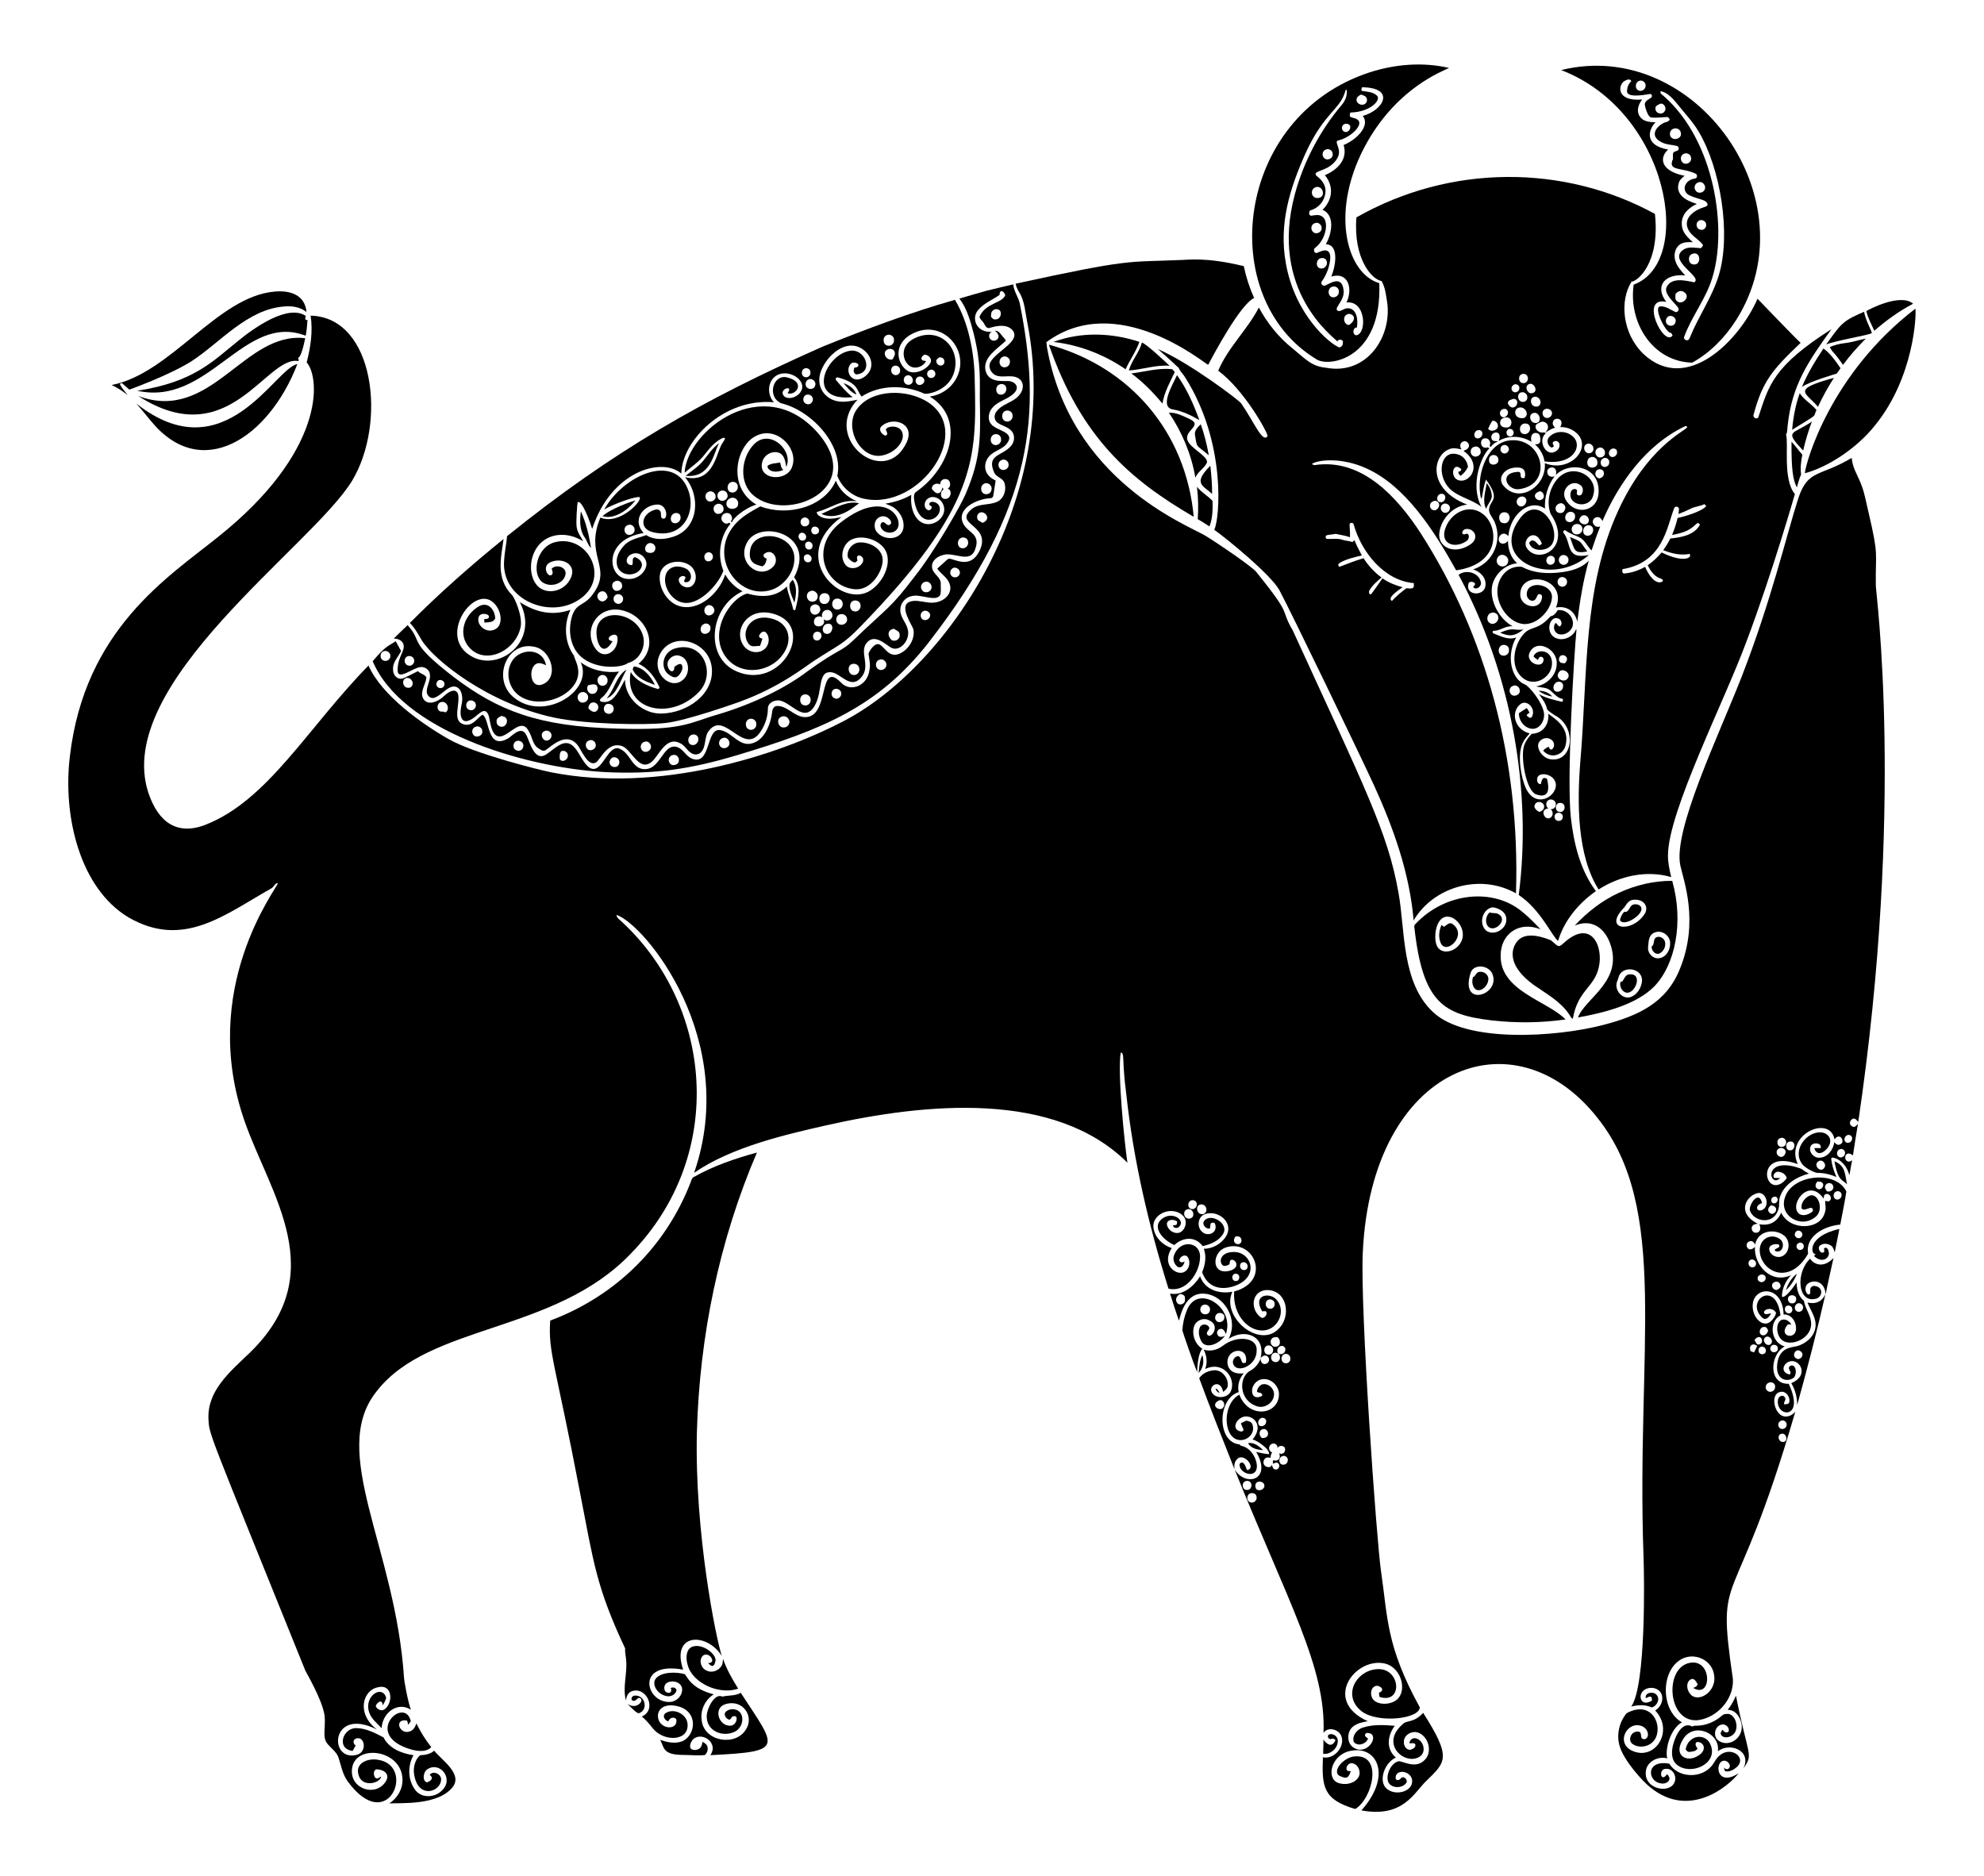 <?xml version="1.0" encoding="utf-8"?>

<!DOCTYPE svg PUBLIC "-//W3C//DTD SVG 1.1//EN" "http://www.w3.org/Graphics/SVG/1.1/DTD/svg11.dtd">
<svg version="1.1" id="Layer_1" xmlns="http://www.w3.org/2000/svg" xmlns:xlink="http://www.w3.org/1999/xlink" x="0px" y="0px"
	 viewBox="0 0 1816.82 1718.132" enable-background="new 0 0 1816.82 1718.132" xml:space="preserve">
<g>
	<path d="M1254.252,66.258c23.328-7.526,48.707-9.595,72.69-4.052c-5.908,3.193-45.828,17.222-74.681,67.466
		c-35.333,62.033-19.735,120.73,10.793,129.621c2.781,69.644-46.177,77.254-57.509,69.75
		C1112.574,272.835,1130.25,106.661,1254.252,66.258 M1247.269,79.913c-0.388,1.095-1.448,3.535,0.733,3.44
		c4.414,0.681,9.423,0.905,12.862,4.155c4.363,3.925-6.016,15.255-24.285,15.517c-0.405,1.328-1.095,3.078,0.25,4.155
		c2.56,1.069,5.931,1.095,7.543,3.741c2.701,4.815-7.804,14.944-18.509,17.595c-5.411,0.852,3.62,7.682-1.095,16.112
		c-6.93,12.921-23.765,11.077-19.319,16.259c1.491,1.411,12.418,8.259,6.767,21.129c-2.215,5.336-7.103,9.276-12.638,10.767
		c-1,1.526-1.302,4.56,1.129,4.767c3.034-0.319,6.302-1.336,9.19,0.207c7.911,3.694,4.531,21.615-5.474,29.095
		c-2.035,1.207-1.285,4.845,1.215,4.914c2.393-0.807,13.244-7.523,12.526,5.44c-0.75,7.336-3.431,14.5-7.733,20.5
		c-1.56,1.862,0.897,4.664,3.009,3.802c4.033-1.546,15.462-10.109,16.948,4.336c1.333,10.18-11.503,17.903-4,19.069
		c1.543-0.241,2.853-1.216,4.328-1.75c5.622-2.834,13.974,0.717,11.896,16.707c-3.948,0.017-4.465,6.621-0.646,7.207
		c10.076-1.635,8.806-32.264-8.948-30.035c6.14-12.871,1.513-28.465-13.871-23.767c4.463-11.262,6.742-29.4-5.043-29.595
		c6.175-10.882,8.025-26.952-2.991-31.552c8.579-8.551,11.03-20.646,2.138-31.733c11.756-4.904,21.206-14.757,17.138-27.604
		c11.761-4.664,24.697-17.694,17.543-26.629C1267.367,100.823,1278.034,80.233,1247.269,79.913 M1232.174,82.681
		c-4.753,18.036-19.01,19.49-36.345,56.992c-14.999,33.416-24.769,65.494-18.354,101.311c8.389,47.76,40.53,74.061,48.914,77.181
		c3-0.345,3.586-3.302,3.345-5.802c-1.552-1.698-3.862-1.836-5.104,0.276c-2.691-3.458-62.775-46-38.88-134.785
		c8.138-30.009,22.931-58.207,43.043-81.914c3.25-3.862,5.284-8.871,4.302-13.974C1232.864,82.146,1232.407,82.5,1232.174,82.681
		 M1242.321,90.508c-0.914,3.216,2.793,5.845,5.733,5.362c2.646-0.19,4.509-3.267,3.509-5.716c-0.672-2.31-3.293-2.845-5.241-3.578
		C1244.648,87.482,1242.752,88.474,1242.321,90.508 M1230.993,113.681c-2.784,1.181-2.871,5.853,0.069,6.922
		c3.017,1.414,6.164-2.241,5.336-5.19C1235.579,113.388,1232.795,112.888,1230.993,113.681 M1213.76,137.138
		c-3.181,1.25-3.483,5.879-0.879,7.879c2.854,2.526,8.302-0.19,7.466-4.147C1220.329,137.672,1216.536,135.448,1213.76,137.138
		 M1204.381,171.612c-3.069,1.112-4.035,5.379-2.017,7.854c2.336,3.198,8.672,2.31,9.035-2.017
		C1212.105,173.586,1208.174,169.845,1204.381,171.612 M1204.286,204.285c-3.534,0.759-4.552,5.681-1.965,8.026
		c2.491,2.871,8.224,0.621,7.914-3.267C1210.596,205.992,1207.243,203.035,1204.286,204.285 M1208.493,236.794
		c-3.336,1.664-3.716,7.578,0.121,8.871c3.733,1.388,7.638-2.733,6.267-6.422C1214.364,236.354,1210.777,235.725,1208.493,236.794
		 M1219.631,262.699c-3.853,1.431-4.069,7.828-0.138,9.302c3.284,1.215,7.078-1.681,6.5-5.216
		C1226.234,263.423,1222.484,261.492,1219.631,262.699 M1233.614,287.914c-4.578,1.836-3.043,9.853,1.871,9.672
		C1244.548,291.159,1237.458,285.924,1233.614,287.914z"/>
	<path d="M1429.615,64.181c123.083-30.377,229.582,119.606,160.208,228.949c-10.112,15.853-23.716,29.871-40.242,38.983
		c-36.299-0.927-58.52-36.754-53.578-71.431C1551.998,240.133,1528.635,102.141,1429.615,64.181 M1487.33,74.344
		c-5.597,3.602-7.46,18.798,16.423,16.785c-7.714,10.321-2.309,17.52,2.854,19.457c2.965,1.215,6.215,1.233,9.388,1.414
		c-6.704,6.829-10.507,21.127,11.595,24.948c-8.461,7.538-6.9,19.687,15.035,24.052c-1.966,1.647-4.155,3.302-5.043,5.819
		c-5.179,14.353,13.601,18.851,16.276,19.957c-12.21,5.707-15.412,14.389-13.147,22.69c1.535,5.103,5.638,8.793,9.44,12.285
		c-3.94-0.043-8.216-0.276-11.647,2c-4.302,2.905-5.75,8.741-4.733,13.629c1.276,5.897,5.457,10.517,9.474,14.793
		c-19.869-1.743-27.876,10.729-17.354,24.276c-25.268-5.414-2.139,41.919,5.785,30.776c-0.672-0.81-0.767-2.345-1.983-2.457
		c-4.575-0.352-16.863-24.966-8.578-24.224c4.793,0.078,8.75,3.164,12.948,5.095c2.285,0.905,4.172-2.353,2.526-4.052
		c-3.448-4.891-13.699-12.804-10.207-19.112c4.664-8.357,15.88-5.89,24.991-3.957c8.915-4.754-26.683-20.536-8.509-30.638
		c4.621-2.216,9.862-0.741,14.759-0.638c0.741-0.983,2.552-2.19,1.44-3.543c-3.733-4.552-9.345-7.345-12.483-12.431
		c-5.872-9.912,2.702-18.04,13.785-21.509c1.259-0.517,2.983-0.733,3.379-2.319c-0.661-4.882-8.1-4.542-16.586-8.535
		c-7.819-3.725-4.872-14.099,5-15.405c2.164-0.129,2.457-3.405,0.785-4.371c-13.021-6.174-26.217-2.07-20.879-13.664
		c-0.619-7.952,0.729-5.591,4.681-7.922c1.026-1.241,0.431-3.603-1.207-3.922c-4.664-1.138-9.681-1.043-14-3.379
		c-10.733-5.287-5.769-13.625,1.664-17.483c1.991-1.181,5-0.879,5.871-3.474c-0.776-0.836-1.336-2.431-2.724-2.086
		c-4.845,0.138-9.733,1.017-14.552,0.276c-2.678-0.321-5.507-9.416-5.621-12.121c0.371-3.095,3.543-4.224,5.733-5.862
		c1.56-0.802,0.793-3.819-1.078-3.397c-6.433,1.066-21.536,3.626-20.914-2.897c0.181-3.259,1.397-6.672,3.94-8.836
		C1492.71,71.543,1489.193,73.198,1487.33,74.344 M1500.908,74.129c-3.422,1.25-4.086,6.759-0.776,8.517
		c2.776,1.707,6.629-0.612,6.784-3.793C1507.434,75.612,1503.969,72.732,1500.908,74.129 M1523.779,88.172
		c46.586,41.099,58.242,121.838,44.13,166.527c-5.784,19.095-18.741,34.905-25.578,53.543c-1.104,2,1.724,4.207,3.56,3.112
		c1.164-0.612,1.397-2.078,1.983-3.146c7.776-19.052,19.974-36.104,26.017-55.897c11.591-37.614,1.693-98.712-18.767-132.449
		c-5.431-8.948-12.724-16.526-19.198-24.698c-4.069-4.922-8.586-10.241-15.112-11.707
		C1519.667,85.81,1522.425,86.81,1523.779,88.172 M1519.684,95.319c-1.664,0.871-4.241,1.836-3.698,4.198
		c-0.233,4.422,6.431,6.233,8.431,2.241C1526.745,98.81,1523.141,93.345,1519.684,95.319 M1531.934,118.086
		c-3.224,1.457-3.828,6.612-0.638,8.431c3.241,2.216,8.871-0.353,7.931-4.629C1539.029,118.345,1534.917,116.56,1531.934,118.086
		 M1541.305,141.198c-3.138,1.767-2.612,7.121,0.715,8.405c3.129,1.474,7.388-1.552,6.56-5.112
		C1548.365,140.983,1544.089,139.302,1541.305,141.198 M1555.089,167.095c-3.138,0.922-4.422,5.216-2.146,7.629
		c2.043,3.043,7.164,1.879,8.233-1.44C1562.589,169.776,1558.736,165.397,1555.089,167.095 M1555.124,202.543
		c-2.629,2.164-1.715,7.043,1.758,7.724c2.905,1.181,6.026-1.81,5.5-4.75C1562.322,202.095,1557.555,200.25,1555.124,202.543
		 M1549.081,232.776c-3.871,1.957-3.078,9,1.534,9.371C1558.617,243.519,1557.544,228.561,1549.081,232.776 M1534.288,269.345
		c0.043,2.112-0.715,4.819,1.284,6.336c4.857,4.57,13.274-4.239,6.509-8.198C1539.477,265.345,1536.003,266.914,1534.288,269.345
		 M1528.339,289.483c-2.733,1.129-3.845,5.052-1.802,7.31c2.103,2.534,7,1.888,7.707-1.595
		C1535.676,291.673,1531.667,288.414,1528.339,289.483z"/>
	<path d="M1242.105,199.078c86.271-49.05,190.252-48.608,273.38-3.19c4.934,45.64-16.651,62.237-21.371,61.992
		c-11.068,17.267-8.752,47.522,10.983,66.38c39.444,36.877,87.778-12.466,104.311-50.707c0.928,1.01,35.075,36.542,39.5,40.431
		c-25.754,24.455-35.028,35.306-43.078,65.802c-1.078,2.586,3.302,4.94,4.422,2.104c9.62-29.489,13.793-46.588,66.914-80.483
		c-21.74,30.195-36.342,51.585-40.181,88.569c-0.431,2.664,0.06,5.612-1.448,8.009c2.537,8.49-3.201,40.863,8.095,54.483
		c0,0-20.648,72.246-44.25,134.776c-19.836,54.068-71.948,156.14-71.948,195.967c-0.095,6.784,1.414,13.44,2.948,20.009
		c-22.388-6.578-47.155-1.164-66.474,11.345c-19.775-31.168-19.672-79.349-16.845-115.932
		c6.941-79.614,2.131-160.235,34.931-231.303c26.096-56.86,59.78-72.11,62.716-75.673c1.086-1.448-1.44-1.776-2.172-1.034
		c-34.863,16.6-60.11,51.491-75.138,86.552c-3.333-8.072-12.622-1.015-7.164,4.017c1.267,1.44,3.353,1.422,5.129,1.052
		c-3.035,7.147-5.405,14.543-7.922,21.879c-3.983-3.905-6.129-9.698-11.405-12.198c-4.138-1.862-8.5-3.259-12.181-5.983
		c-1.146-1.25-3.19,0.905-2.078,2.052c7.676,9.49,1.509,24.799,23.207,20.259c-33.743,29.901-90.954,5.822-63.785-32.586
		c17.636-25.281,39.071,8.733,29.88,22.974c-4.363,6.447-18.465,7.212-20.845-1.629c0.914-0.672,1.483-2.164,2.836-2.043
		c2.862-0.146,4.328,2.75,6.259,4.388c1.112,0.233,1.793-0.957,2.673-1.448c-6.17-15.932-18.808-3.717-13.888,3.966
		c10.882,15.971,42.475-0.793,21.862-31.285c-3.785-10-1.491-21.836,4.853-30.302c13.619-18.444,39.343-4.429,34.285,12.724
		c-2.764,13.86-24.166,10.188-20.655-2.535c0.595-1.897,2.948-3.353,4.836-2.284c1.647,0.638,0.431,2.517,0.63,3.81
		c0.198,2.095,3.552,2.285,4.422,0.578c1.578-2.397,1.612-6.078-0.733-7.991c-8.196-7.019-20.107,4.423-13.181,14.164
		c9.481,14.173,29.83,9.086,29.466-9.112c0.307-22.711-26.31-27.647-39.121-14.698c2.177-10.13-9.55-7.619-7.75-1.785
		c0.31,3.095,4.017,4.198,6.569,2.957c-6.302,8.379-9.431,19.216-8.785,29.672c-13.296-9.309-31.613,4.158-33.561,25.121
		c-5.81-6.352-11.536,2.642-7.474,6.19c2.379,1.733,5.586,0.397,7.129-1.836c0.009,7.595,2.517,15.5,8.414,20.578
		c-10.862,1.009-20.396,9.716-22.845,20.267c-2.786,14.097,6.528,30.876,18.75,37.483c-6.25-0.828-11.164,3.957-17.216,4.121
		c-1.715-0.259-1.414,2.414,0.035,2.5c6.414,2.474,13.379,6.25,20.371,3.569c-9.228,16.131-5.021,37.799,8.069,43.104
		c3.304,1.043,16.54,16.282,17.517,27.216c0.276,5.948-3.569,13.009-10.078,13.345c-7.405,0.069-13.259-7.216-13.009-14.345
		c2.414-1.543,4.819-3.095,7.198-4.698c0.983,1.371,1.836,2.836,2.595,4.379c-1.233,0.466-2.233,1.224-2.715,2.457
		c1.198,1.009,3.052,3.172,4.621,1.552c4.61-7.629-4.555-17.167-10.767-11.612c-8.628,7.452-4.934,22.982,8.966,26.483
		c-2.44,2.716-4.94,5.457-6.431,8.836c-5.407,11.369-1.192,32.362,2.828,41.259c8.732,18.478,27.02,8.753,27.604-2.535
		c-0.017-10.256-15.087-13.113-16.991-7.069c-0.681,2.371-0.052,6.164,3.146,5.914c0.595-1.957,0.681-4.371,2.603-5.56
		c1.224-0.19,3.216,0.06,3.293,1.707c3.031,13.074-1.879,16.117-9.819,13.362c-9.406-2.388-14.942-34.341-11.362-44.888
		c1.345-4.069,4.061-7.448,6.828-10.638c12.51-0.664,16.081-10.998,15.31-18.405c5.314,4.151,20.08,12.414,15.819,28.931
		c-2.075,8.883-13.375,12.94-20.534,4.879c1.293-1.759,3.19-2.819,5.181-3.612c0.259,1.241,0.983,2.793,2.552,2.604
		c3.414-2.069,2.836-7.492-0.586-9.242c-4.535-3.224-12.035,0.224-11.793,5.991c0.595,6.655,6.819,12.414,13.56,12.285
		c18.56,0.759,22.052-30.067,1.543-40.569c-12.677-8.494-1.469-2.047-14.319-19.216c6.647,3.733,14.147,5.388,21.517,7.086
		c0.353-1.138,1.25-2.879-0.646-2.931c-4.492-1.034-7.138-4.966-10.526-7.664c-3.672-2.965-8.655-2.362-12.94-3.621
		c9.871-1.483,18.707-10.19,18.88-20.405c0.974-14.458-19.855-24.206-25.259-9.405c-1.767,5.828,5.129,11.276,10.56,9.543
		c2.741-0.793,4.052-6.155,0.664-6.776c-1.922-0.612-2.483,1.578-3.181,2.828c-1.474-0.879-2.828-1.914-4.043-3.069
		c2.064-7.307,17.546-7.299,16.931,6.905c-0.695,13.483-18.638,23.105-29.604,9.845c-8.382-10.021-5.208-28.394,4.552-38.362
		c6.436-6.336,12.465-2.47,23.638-15.224c3.138-0.509,5.112-3.052,6.603-5.647c6.845-1.009,13.578,4.603,13.991,11.466
		c0.578,6.638-6.845,12.302-13.112,10.422c-4.19-1.379-5.767-7.147-2.543-10.31c1.103,1.078,1.845,2.75,3.405,3.319
		c3.043-1.121,1.862-6.155-0.802-7.147c-8.972-3.957-13.687,15.795-0.086,18.578c6.414,1.259,13.31-2.552,15.905-8.517l0.491,0.052
		c-2.192,21.808-9.118,136.684-5.172,172.07c2.707,23.655,8.457,47.948,22.94,67.354c-15.853,11.069-29.052,26.862-34.621,45.569
		c-5.617-4.266-15.913-28.632-36.043-42.052c12.171-93.752-5.611-200.919-55.069-293.191c6.664-5.233,18.517-2.112,20.345,6.56
		c1.19,3.802-4.181,8.224-7.06,4.578c1.086-1.026,2.655-2.543,1.155-3.974c-1.621-0.802-4.457-1.474-5.319,0.664
		c-3.519,11.357,14.319,12.308,15.448,2.319c1.181-7.121-4.75-13.259-11.224-15.043c19.636-6.931,26.336-27.219,19.888-42.905
		c-1.457-3.888-4.75-6.871-5.397-11.078c0.034-10.28,11.711-8.465-2.741-28.336c-1.922,5.224-2.75,10.793-3.724,16.267
		c-0.198,0.31-0.595,0.94-0.793,1.259c-4.956-20.001,4.493-49.325,24.388-53.147c31.775-5.385,43.237,40.298,10.242,44.423
		c-10.547,1.281-19.146-14.997-0.672-15.888c4.638-0.033-0.577,7.171,6.043,5.483c0.202-1.911,2.273-9.623-6.94-9.423
		c-12.08-0.307-18.783,10.123-12.155,17.112c14.672,16.375,39.233-0.384,37.474-21.078c23.805,9.239,44.01-14.766,28.767-27.905
		c-4.026-3.44-9.336-5.422-14.638-5.147c4.703-8.616-6.139-9.729-6.733-4.535c-0.595,1.974,0.621,3.776,2.017,5.069
		c-3.198,0.862-6.06,2.543-8.707,4.466c0.785-1.707,2.388-3.216,2.224-5.233c0.077-3.457-4.328-5.991-7.267-4.121
		c-1.492,0.862-3.707,1.276-4.078,3.25c-0.793,4.103,4.621,7.138,7.966,5.854c0.448,0.293,0.914,0.603,1.396,0.94
		c-5.612,4.25-3.491,14.035,2.414,17.069c4.465,2.129,10.526-1.672,10.112-6.716c-0.017-2.638-3.233-4.31-5.353-2.724
		c-1.862,0.888-0.302,3,0.267,4.25c-0.5,0.319-1.509,0.948-2.009,1.259c-3.664-1.448-5.267-6.569-2.534-9.595
		c5.241-5.983,15.276-6.25,21.224-1.155c10.27,7.902,2.041,27.156-25.319,23.31c-0.948-6.043-4.112-11.578-8.75-15.543
		c2.417-0.379,6.033,0.464,4.621-7.448c-0.608-4.293-10.12-5.321-7.871,5.043c-8.845-5.56-20.897-6.181-29.957-0.828
		c4.303-11.446-9.277-8.5-6.422-1.681c0.767,2.629,3.862,1.336,5.733,2.414c-2.827,0.612-5.164,2.629-6.707,5
		c-0.354-0.5-0.672-1-0.957-1.483c1.759-2.81-0.776-7.181-4.164-6.569c-5.406-0.248-5.058,10.76,2.578,8.241
		c0.431,0.284,0.888,0.595,1.371,0.931c-7.113,6.392-18.131,33.15-7.233,53.638c-8.811-7.086-20.836-8.793-29.078-16.681
		c-12.527-12.769-8.371-35.38,6.586-31.647c5.586,1.017,9.561,6.276,10.147,11.69c-1.672,3.146-3.81,6.155-6.836,8.129
		c-1.078-0.983-1.957-2.129-2.095-3.595c0.517-0.181,1.552-0.543,2.069-0.733c0.207-0.397,0.621-1.207,0.828-1.603
		c-7.644-7.874-10.789,6.55-3.474,9.638c9.291,4.354,22.518-10.73,8.552-24.06c-0.888-1.009-2.474-1.448-3.009-2.672
		c8.833-2.417,3.839-10.307-0.457-8.379c-3.078,0.966-3.353,4.965-1.474,7.19c-3.379-0.534-6.862-1.698-10.25-0.526
		c-16.121,4.861-22.335,36.474,15.388,51.104c-12.965,1.379-23.604,12.733-25.44,25.423c-1.958,12.824,12.36,20.826,27.121,11.879
		c11.335-6.669,3.8-16.66-3.543-14.828c-3.159,0.999-4.499,6.692,1.871,4.052c2.336,1.328,1.655,4.224,0.405,6.086
		c-10.994,8.659-26.448,3.772-19.914-12.172c5.822-14.131,22.12-21.447,34.302-11.517c14.087,11.135,16.248,45.534-24.888,51.242
		c-19.969-35.887-46.335-77.588-82.802-93.612c-21.633-9.724-42.938-7.896-49.285-3.879c1.845,2.086,4.56,0.629,6.897,0.621
		c39.914-3.452,70.501,28.891,92.518,62.569c59.343,92.314,91.479,206.247,87.466,330.122c-33.14-18.625-75.746-5.817-93.724,24.785
		c-3.681-43.147-18.354-84.414-36.216-123.561c-12.344-26.781-75.831-158.671-86.932-179.251
		c-8.307-14.354-46.972-46.015-59.423-54.905c5.037-10.006,11.239-79.581-26.561-139.44c-1.759-3.069-4.681-5.371-5.914-8.724
		c0,0-10.35-9.724-19.147-17.319c28.968,12.492,74.221,46.718,76.293,49.742c12.174,17.664,19.449,36.53,24.129,30.043
		c0.643-2.585-21.332-42.412-45.164-59.974c8.991-21.371,26.595-37.423,37.216-57.854c7.707,14.328,18.104,27.276,30.836,37.457
		c12.968,10.652,17.587,16.373,30.759,17.698c37.215,6.988,60.269-28.323,55.923-59.681c-1.104-6.698-1.672-13.75-5.155-19.741
		C1256.249,255.964,1239.148,236.998,1242.105,199.078 M1393.063,342.898c-3.207,1.698-2.396,7.629,1.44,7.922
		c3.034,0.672,5.517-2.845,4.414-5.578C1398.477,342.639,1395.149,341.699,1393.063,342.898 M1400.089,351.794
		c-4.56,1.655-1.31,9.569,3.043,8.241C1409.391,358.757,1404.555,349.579,1400.089,351.794 M1386.227,352.346
		c-2.293,1.06-2.871,4.552-0.836,6.138c2.19,1.922,6.06,0.043,5.897-2.914C1391.77,352.898,1388.39,350.889,1386.227,352.346
		 M1392.235,359.596c-3.396,1.802-2.336,7.707,1.414,8.336c2.328,0.707,5.129-1.198,4.94-3.724
		C1399.14,360.82,1395.244,358.027,1392.235,359.596 M1404.158,363.665c-2.638,1-2.698,4.681-1.276,6.724
		c1.621,2.681,6.672,2.853,7.586-0.526C1411.804,366.191,1407.873,361.984,1404.158,363.665 M1381.615,366.958
		c-0.328,0.767-0.647,1.552-0.94,2.345c4.265,8.991,11.627,0.069,7.612-3.293C1386.141,364.225,1383.701,366.173,1381.615,366.958
		 M1389.589,373.837c-3.719,2.149-2.747,10.083,5.715,9.043C1401.795,380.207,1395.948,370.342,1389.589,373.837 M1375.787,374.88
		c-2.905,1.155-3,5.672-0.181,6.991c3.345,1.552,6.914-3.422,4.612-6.19C1379.252,374.26,1377.183,374.053,1375.787,374.88
		 M1414.623,374.786c-3.155,1.543-2.509,6.647,0.681,7.75c2.569,0.991,5.561-0.922,5.871-3.629
		C1421.77,375.484,1417.382,373.294,1414.623,374.786 M1403.52,378.441c-4.19,1.767-2.164,8.81,2.155,8.871
		C1413.07,388.236,1410.131,375.708,1403.52,378.441 M1375.701,383.225c-2.917,1.69-3.594,9.131,4.879,8.224
		C1386.494,390.45,1384.87,378.781,1375.701,383.225 M1366.33,385.656c-1.414,2.215-2.561,4.603-3.578,7.026
		c2.612,3.621,9.828,1.19,8.888-3.491C1371.425,386.984,1368.339,384.346,1366.33,385.656 M1393.933,388.613
		c-3.172,2.121-2.75,8.362,1.483,8.845c3.836,0.888,6.905-3.543,5.439-6.974C1400.002,387.587,1396.166,387.208,1393.933,388.613
		 M1381.14,393.199c-2.043,1.25-2.138,4.543-0.155,5.897c1.793,1.31,4.819,0.233,5.043-2.086
		C1386.916,394.234,1383.537,391.682,1381.14,393.199 M1353.476,393.967c-3.267,0.284-4.75,5.379-1.862,7.155
		c2.707,1.336,6.095-1.164,5.81-4.121C1357.675,394.88,1355.39,393.32,1353.476,393.967 M1452.52,406.837
		c-2.888,1.733-2.19,6.664,0.879,7.871c2.664,1.405,6.146-1,5.741-4C1459.227,407.458,1455.313,405.01,1452.52,406.837
		 M1376.692,407.708c-3.224,0.741-3.586,5.552-0.802,7.043c1.828,1.267,4.405,0.259,5.371-1.647
		C1383.115,410.381,1379.649,406.458,1376.692,407.708 M1349.787,409.26c-3.457,0.836-4,5.828-1.396,7.905
		c2.698,2.491,8.121,0.009,7.517-3.845C1355.856,410.234,1352.692,407.958,1349.787,409.26 M1463.684,410.208
		c-2.75,1.043-3.629,4.905-1.604,7.052c1.966,3.146,7.535,1.586,7.629-2.112C1470.244,411.915,1466.848,408.596,1463.684,410.208
		 M1475.77,411.122c-2.612,1.147-3.448,5.362-0.871,6.991c3.052,1.621,6.672-1.578,5.836-4.819
		C1480.529,410.984,1477.563,410.139,1475.77,411.122 M1366.054,416.993c-2.534,0.991-2.897,4.052-2.19,6.362
		c1.828,3.836,8.819,2.164,8.216-2.276C1372.356,417.855,1368.89,415.812,1366.054,416.993 M1456.641,418.7
		c-3.138,1.017-4.026,5.5-2.155,8c2.457,3.095,8.785,1.293,8.319-3.017C1463.218,420.406,1459.787,417.475,1456.641,418.7
		 M1468.08,419.734c-2.862,1.259-3.19,6.052-0.31,7.457c2.457,1.405,5.957-0.621,5.836-3.483
		C1474.244,420.674,1470.718,418.251,1468.08,419.734 M1461.701,431.381c-1.862,2.526-0.319,6.147,2.724,6.767
		c2.353-0.474,4.681-2.259,4.267-4.94C1468.934,429.519,1463.399,428.424,1461.701,431.381 M1408.468,450.562
		c-6.817,3.02-0.089,10.022,3.871,6.569C1415.865,454.941,1412.313,447.872,1408.468,450.562 M1318.105,452.734
		c-2.69,1.422-2.905,6.629,0.552,7.138c3.285,0.81,6.009-3.302,4.431-6.112C1322.131,451.967,1319.7,451.855,1318.105,452.734
		 M1392.149,455.027c-3.147,1.017-4.491,5.112-2.017,7.552c2.448,2.733,6.914,0.543,7.336-2.784
		C1398.977,456.553,1395.097,453.536,1392.149,455.027 M1312.002,459.338c-3.31,1.06-3.388,6.336-0.155,7.517
		c3.905,2.172,8.017-4,5.078-6.991C1315.683,458.415,1313.485,458.183,1312.002,459.338 M1427.623,461.269
		c-2.172,0.845-3.776,3.164-2.94,5.526c0.759,3.862,7.043,4.198,8.112,0.328C1435.054,463.795,1431.167,459.398,1427.623,461.269
		 M1321.347,461.717c-2.474,1.397-2.655,5.345-0.328,6.983c2.25,2.207,6.526,0.371,6.638-2.759
		C1328.433,462.51,1324.175,459.864,1321.347,461.717 M1547.917,466.001c-3.569,1.724-7.181,3.371-10.905,4.716
		c0.164-1.621,0.491-3.224,0.517-4.836c-0.371-2.284-4.017-2.638-4.5-0.276c-6.676,16.996-10.116,49.543-47.233,55.612
		c-0.25,1.397-0.612,3.293,1.086,3.991c6.897-0.431,13.586-2.75,19.612-6.104c3.275,7.981,9.847,16.847,15.871,13.44
		c1.241-1.5-0.819-2.526-2.026-2.854c-5.552-1.888-8.948-7.017-11.509-11.974c4.767-3.336,8.992-7.371,12.759-11.802
		c20.555,10.095,28.311,4.732,25.621,1.362c-8.233,1.483-16.517-0.302-24.112-3.491c2.44-3.362,4.612-6.914,6.483-10.629
		c9.948-1.043,21.897-2.974,27.181-12.655c-0.56-0.759-1.215-1.328-1.974-1.724c-4.093,2.478-5.792,8.09-23.638,11.104
		c2.155-5.026,3.819-10.241,5.078-15.56c5.339-1.036,22.309-5.795,26.216-10.905c-0.431-0.44-1.284-1.31-1.715-1.741
		C1556.667,463.812,1551.9,463.752,1547.917,466.001 M1437.003,468.872c-3.742,0.784-5.207,6.828-1.673,8.776
		c3.215,1.759,7.44-1.19,7.017-4.819C1442.718,469.958,1439.537,467.958,1437.003,468.872 M1374.925,469.829
		c-3.552,2.276-2.483,9.379,2.25,9.267c3.983,0.733,6.5-4.267,4.647-7.466C1380.744,468.993,1377.175,468.458,1374.925,469.829
		 M1448.96,472.208c-1.517,0.784-2.604,2.345-2.793,4.043c0.578,3.586,6.181,5.621,8.25,2.155
		C1456.537,475.002,1452.623,470.476,1448.96,472.208 M1235.898,479.821c-0.138,4.052,0.681,8.095,0.284,12.172
		c-4.224-1.629-8.741-2.069-13.095-3.121c-2.871,0.724-5.888,0.543-8.69,1.474c-0.767,1.026-0.629,2.793,0.767,3.216
		c4.836,0.267,9.879-0.879,14.543,0.862c2.853,0.853,5.896,0.94,8.733,1.957c0.474-0.422,1.414-1.276,1.888-1.698
		c1.905,4.828,4.362,9.414,6.784,14.009c-3.029,0.584-17.314,3.842-21.155,7.578c-1.147,0.75,0.069,2,0.379,2.897
		c7.379-2.828,14.733-5.741,22.319-7.974c4.345,6.819,9.896,12.871,16.44,17.647c-3.922,3.466-8.155,6.888-10.836,11.448
		c-1.164,1.345-0.603,5.276,1.629,3.543c3.353-4.741,6.862-9.379,10.095-14.207c5.517,3.879,11.914,6.448,18.431,8.164
		c-4.312,2.94-14.559,9.793-9.767,12.526c4.009-4.345,8.526-8.172,13.293-11.647c8.709,1.25,6.34-2.043,6.811-4.664
		c-27.026-2.201-48.041-28.216-55.087-53.595C1239.398,478.579,1236.666,478.183,1235.898,479.821 M1442.304,480.217
		c-3.647,1.112-4.181,6.724-0.819,8.517c3.198,2.069,8.147-0.759,7.543-4.655C1448.942,480.795,1445.141,478.976,1442.304,480.217
		 M1452.305,481.622c-3.466,1.681-3.578,8.388,0.784,8.871c3.759,0.862,6.94-3.491,5.509-6.914
		C1457.753,481.019,1454.451,480.39,1452.305,481.622 M1373.942,508.372c-3.534,1.345-4.664,6.698-1.56,9.095
		c2.733,2.422,7.759,1.319,8.483-2.509C1382.433,510.898,1377.787,506.967,1373.942,508.372 M1430.132,508.528
		c-3.043,1.284-3.724,5.965-0.845,7.828c2.578,2.147,6.836,0.267,7-3.069C1437.011,509.933,1433.08,507.355,1430.132,508.528
		 M1418.684,509.252c-2.767,0.966-3.621,5.147-1.336,7.052c2.267,2.172,6.612,0.233,6.457-2.94
		C1424.442,510.493,1421.313,508.062,1418.684,509.252 M1365.589,561.252c-4.172,1.06-4.957,7.56-1.052,9.457
		c3.655,2.198,8.207-1.785,7.483-5.69C1371.761,562.011,1368.313,560.157,1365.589,561.252 M1374.856,591.114
		c-3.215,1.785-3.362,7.354,0.112,8.957c3.164,1.491,7.362-1.19,6.828-4.81C1382.27,591.597,1377.813,589.45,1374.856,591.114
		 M1429.227,600.459c-1.681,1.259-2.31,4.034-0.767,5.655c1.078,1.474,3.06,1.043,4.664,1.276c0.689-1.138,1.828-2.164,1.845-3.595
		C1435.235,600.925,1431.537,599.011,1429.227,600.459 M1428.416,614.623c-6.225,6.189,4.248,11.839,7.302,6.371
		C1438.778,616.847,1432.011,611.77,1428.416,614.623 M1425.572,624.701c-3.009,1.31-4.319,6.103-1.466,8.224
		c3.328,1.914,7.733-1.095,7.259-4.897C1431.675,625.02,1427.977,623.416,1425.572,624.701 M1385.14,628.27
		c-2.888,1.017-3.586,4.931-1.707,7.19c2.353,3.474,8.897,1.043,8.276-3.181C1391.683,629.089,1388.046,626.502,1385.14,628.27
		 M1417.64,733.003c-2.405,1.784-2.095,5.578,0.181,7.353c-8.576,0.721-2.933,12.464,2.319,8.224
		c2.448-1.888,2.112-5.629-0.095-7.552c2.474,0.207,4.819-1.802,4.621-4.354C1425.158,733.08,1420.287,730.753,1417.64,733.003
		 M1405.072,738.917c0.836,2.19,2.569,3.914,4.81,4.672c1.242-0.784,2.948-1.207,3.552-2.707
		C1416.766,734.611,1405.569,731.085,1405.072,738.917 M1426.554,735.822c-2.862,1.724-2.25,7.483,1.457,7.69
		c2.966,0.759,5.466-2.422,4.604-5.19C1432.356,735.503,1428.718,734.486,1426.554,735.822 M1425.606,744.649
		c-2.819,1.086-2.672,5.543-0.017,6.741c2.181,1.06,5.345-0.129,5.483-2.784C1431.787,745.555,1428.218,743.322,1425.606,744.649z"
		/>
	<path d="M1079.803,238.147c8.36-0.067,23.679-3.015,59.19,5.569c2.078,10.026,5.25,19.836,9.457,29.19
		c-12.739,5.811-37.204,52.001-42.069,61.173c-3.643-1.318-83.582-68.56-148.242-20.698c0.103,1.112,0.586,2.233,0.388,3.388
		c21.24,123.354,128.866,163.901,145.57,174.001c9.999,6.07,43.5,28.702,46.716,33.457c33.949,42.204,20.34,31.234,33.035,53.13
		c65.713,143.599,87.212,185.247,96.802,240.26c6.16,33.537,2.424,82.295,31.871,109.44c30.25,28.261,112.41,22.677,154.906,11.741
		c32.812-8.463,58.826-20.461,71.113-52.061c17.573-43.302,2.932-81.07,0.216-94.069c-6.884-31.946,34.383-117.416,55.905-172.32
		c27.638-70.999,41.156-130.077,52.155-164.19c8.973-26.615,19.37-19.266,48.888-36.845c0.448,8.724,5.552,16.078,8.543,24.035
		c3.31,8.078,4.612,16.759,6.681,25.19c9.838,41.952,6.375,35.823,6.828,68.026c-0.113,4.785,26.674,202.078-16.095,490.916
		c-1.233-1.603-3.06-4.052-5.345-2.81c-4.768,3.344-1.023,8.1,2.336,7.121c1.078-0.681,1.862-1.724,2.75-2.621
		c-1.621,9.612-3.164,19.241-4.578,28.897c-7.546-5.784-9.251,4.941-4.267,5.604c1.293,0.552,2.276-0.75,3.517-0.974
		c-1.095,4.448-1.526,9.043-2.578,13.517c-1.819-7.612-7.379-14.776-15.423-16.181c-0.31,0.181-0.931,0.543-1.233,0.715
		c0.612,5.931,2.388,11.681,4.871,17.095c-5.474-2.328-11.362-3.776-17.319-3.741c-2.879,0.033-12.589-5.218-14.362-8.535
		c-9.075-12.528,4.724-29.852,17.914-28.535c7.988,0.869,11.787,9.295,3.19,16.741c-6.127,5.017-9.269,0.244-9.629-2.414
		c1.871-0.009,3.767,0.06,5.69,0.052c1.474-5.121-7.25-5.724-9.026-1.871c-2.457,5.104,2.629,10.931,7.931,10.647
		c7.457-0.069,12.793-7.414,13.672-14.293c1.112,1.629,3.129,3.241,5.19,2.129c5.434-1.821,0.019-11.909-5.017-4.621
		c-4.21-22.897-45.977-4.649-33.69,22.647c-29.343-10.717-32.367,11.935-24.224,17.914c5.035,3.569,11.259-0.646,14.112-5.026
		c-0.578-3.543-4.604-5.828-7.974-5.897c-2.672-0.181-5.293,3.422-3.526,5.647c1.879,0.043,3.767-0.009,5.673,0.319
		c-1.483,0.914-3.069,2.155-4.914,1.784c-5.98-1.595-5.889-18.013,17.354-12.612c10.572,2.965,5.084,2.072,13.767,6.569
		c-11.026,2.845-22.336,9.586-26.354,20.785c-1.776,4.06-0.095,8.647-1.896,12.698c-4.789,14.117-22.967,10.315-25.948-0.121
		c-0.484-5.664,8.557-18.666,11.25-6.302c-7.542,2.112-4.724,9.227,1.009,5.776c5.776-3.698,3.216-14.784-3.802-15.164
		c-10.68,1.167-21.988,17.825-1.017,28.31c-8.685,0.079-5.967,8.946-1.44,8.147c3.914-0.095,4.578-5.069,2.56-7.69
		c2.162,0.046,14.201,3.093,20.233-10.629c7.807,16.803,36.273,16.295,40.121-0.698c1.224-3.31,0.069-6.759,0.112-10.086
		c1.397-0.129,3.052,1.078,4.207-0.241c2.664-2.224-0.224-7.224-3.474-5.991c-2.043,0.302-1.819,2.534-2.129,4.104
		c-14.216-20.641-32.96,7.447-21.759,14.379c3.802,1.854,8.276,0.035,11.379-2.414c1.5-1.448-0.086-4.431-2.103-3.328
		c-2.526,0.362-5.81,2.836-7.802,0.224c-0.474-4.483,2.509-8.819,6.293-10.983c8.12-4.936,14.535,10.719,7.603,17.948
		c-13.483,12.866-35.368-0.01-28.81-17.448c6.935-20.522,46.772-24.59,56.035-4.836c-1.517,10.121-3.75,20.147-5.569,30.233
		c-15.858,1.519-32.181,11.209-29.457,26.638c-16.317,28.66-41.159,17.392-44.052-0.146c-2.21-12.628,9.523-19.52,18.233-13.207
		c5.239,3.663,2.49,13.662-4.19,10.948c-1.785-1.672,1.328-2.138,2.345-2.983c1.56-0.362,1.681-2.181,0.569-3.095
		c-3.19-0.664-8.259,0-8.552,4.06c0.233,5.681,7.345,9.198,12.241,6.586c6.586-3.224,7.259-13.405,2.035-18.19
		c-7.907-7.232-24.529-5.916-27.155,7.75c-0.905-2.207-3.095-4.207-5.535-2.81c-4.849,1.696-1.227,11.571,5.379,4.879
		c-1.04,16.551,14.55,34.363,33.026,25.914c-4.922,5.267-8.25,12.285-8.336,19.561c2.532,2.629,11.561-9.875,13.465-12.914
		c0.104,6.129,1.578,12.845,6.707,16.785c1.026,6.905,5.905,12.586,6.535,19.586c1.432,13.429-15.299,21.98-24.759,17.586
		c-7.841-3.839-8.102-17.926-1.854-19.776c3.552-0.991,7.069,1.483,8.629,4.595c-1.552-0.509-3.267-0.966-4.104,0.715
		c-8,10.401,9.08,13.654,8.328,2.009c-0.026-6.078-4.793-12.698-11.388-12.147c-0.924-26.312-24.875-25.842-27.991-11.293
		c-2.506,12.339,8.504,24.374,16.052,17.716c2.362-2.112,4.465-4.836,5.017-8.017c-3.14-5.594-11.127-3.541-11.078-0.181
		c0.948,2.957,4.423,0.56,6.543,0.879c-2.459,4.257-5.368,6.889-8.802,3.129c-14.808-15.257,13.283-34.617,17.397-1.474
		c-10.849,5.63-9.339,24.593,3.836,28.483c-13.674,7.317-15.311,34.793,3.716,34.224c15.719,33.531-12.62,30.862-9.81,14.276
		c0.517-2.707,4.362-4.854,6.138-1.966c1.896,2.147-1.241,4.138-0.526,6.483c1.509-0.259,3.586,0.259,4.483-1.405
		c1.759-4.905-3.052-11.69-8.509-9.81c-7.84,1.726-5.92,17.158,1.707,21.483c4.423,2.302,9.647,0.06,12.552-3.603
		c-56.486,194.611-72.781,137.666-57.181,244.837c0.983,16.56-11.414,32.259-27.104,36.715
		c-33.452,10.078-37.874-50.92-9.474-51.793c18.024,0,16.618,33.33,0.164,23.224c1.888-0.388,3.396-1.457,4.233-3.207
		c-1.328-2.216-3.129-6.19-6.31-4.586c-4.474,2.422-3.922,8.836-1.241,12.448c6.511,10.452,25.789-0.504,22.414-17.121
		c-2.792-16.474-26.353-23.837-38.466-5.681c-9.743,14.777-6.972,40.722,9.155,49.699c-9.758,5.184-15.772,23.249-13.509,33.052
		c-8.052-2.379-18.655,2.784-19.535,11.672c-2.217,16.715,22.475,21.365,26.388,9.733c2.095-5.25-2.034-12.457-8.026-11.854
		c-7.118-0.109-4.861,13.439,1.026,4.853c5.307,5.266-0.183,8.664-3.767,8.629c-14.494-0.156-16.641-22.416,5.854-18.172
		c7.715,12.759,27.966,13.793,37.819,3.052c3.129-3.06,4.483-7.492,7.888-10.302c10.509-9.609,26.083,1.721,15.716,10.63
		c-2.578,2.181-5.94,4.043-9.422,3.603c-1.75-0.129-1.638-2.259-1.983-3.396c4.142,4.441,8.724-2.547,1.957-6.06
		c-10.639-3.496-10.859,25.672,11.543,11.181c-9.052,11.745-45.178,42.48-81.25,12.681c-6.482-5.035-23.72-24.012-27.604-37.06
		c-3.345-10.396-0.724-22.31,6.284-30.612c23.266-12.56,33.563,11.62,25.759,24.043c-4.215,6.733-14.422,8.698-20.767,3.897
		c-3.784-3.241-1.31-10.017,3.319-10.897c7.715-1.469,2.592,5.948,7.009,6.724c4.936,0.798,6.187-7.375-0.164-11.31
		c-13.636-7.126-26.101,14.036-10.483,21.819c21.427,10.056,39.073-18.099,21.448-36.759c5.138-2.948,8-9.698,5.655-15.293
		c-3.035-6.785-13.983-7.267-17.923-1.121c-2.995,4.594,0.049,13.102,9.336,7.345c-0.052-0.638-0.164-1.914-0.224-2.552
		c-1.284-2.379-3.802-0.146-5.509,0.388c-1.078-5.336,7.129-6.535,9.905-3.06c3.646,3.966,0.25,10.354-4.44,11.543
		c-5.836-2.81-12.569-2.405-18.698-0.845c13.635-19.719,11.894-118.987,11.207-137.371
		c-6.845-190.578,24.388-318.575-42.319-401.881c-76.135-96.648-206.807-48.207-214.768,123.388
		c-2.506,51.778,12.62,264.612,16.741,292.26c6.157,41.584,4.393,67.894,35.491,124.363c-0.567,10.873-39.038,14.782-53.405,3.491
		c-17.555-13.944-5.534-36.476,13.293-38.397c22.574-2.595,25.361,32.398,3.198,25.354c-0.233-1.31-0.414-2.586-0.552-3.862
		c1.811-0.586,3.63-1.836,2.724-3.991c-4.803-5.6-12.101-0.421-9.25,8.009c3.047,8.142,18.607,7.762,24.241,1.095
		c7.921-9.055,2.054-28.654-12.483-31.888c-27.22-5.877-57.149,34.13-15.405,52.888c-4.535,0.81-9.276,1.655-13.043,4.509
		c-6.379,4.491-6.672,16,0.465,19.914c11.375,6.781,22.067-9.066,15.44-12.983c-1.638-0.612-4.517-1.526-5.345,0.681
		c-0.483,1.879,1.431,2.784,2.716,3.664c-1.681,5.155-9.802,7.819-13.172,2.948c-1.56-5.586,3.035-11.242,8.259-12.862
		c9.448-3.112,19.621-2.474,29.388-1.698c-6.965,9.286-8.006,21.437,0.983,29.086c-10.594,4.792-16.268,21.76-8.422,28.5
		c8.063,7.113,24.57,2.651,23.319-7.957c-1.426-9.09-16.216-10.299-15.035-1.138c0.974,2.19,3.655,1.19,4.724-0.397
		c2.655-3,7.207,1.853,4.646,4.638c-3.724,4.517-12.457,4.698-15.793-0.422c-3.341-6.045,1.711-18.176,8.931-19.776
		c3.278-0.858,15.685,7.775,24.147-1.371c7.129-7.172,3.526-20.75-5.414-24.638c-5.75-2.638-13.965,1.586-13.759,8.284
		c-0.31,3.422,2.371,7.802,6.233,7.095c2.147-0.578,5.293-2.578,4.078-5.172c-1.31-1.465-3.569-0.422-5.267-0.784
		c0.224-2.474,2.155-4.543,4.69-4.621c7.397,0.414,11.302,11.233,5.733,16.19c-12.838,10.327-38.332-10.029-16.707-28.836
		c4.128-4.351,9.648-0.679,18.914-10.5c25.956,40.8,20.955,44.703,3.207,61.957c-11.642,10.894-21.168,34.426-59.776,27.345
		c27.942-31.395,14.587-57.979-7.474-54.879c-19.658,1.805-25.626,25.001-14.035,29.612c6.069,2.215,13.983,1.181,18.172-4.138
		c3.922-4.785,0.638-13.474-5.707-13.836c-3.319-0.112-6.517,4.983-3.302,7.181c0.672,0.034,2.009,0.086,2.672,0.121
		c-2.032,4.984-2.578,8.314-11.172,3.871c-5.491-5.192,4.91-16.171,13.957-17.319c27.173-2.966,17.233,38.643,1.224,48.104
		c-29.6-8.613-30.613-20.853-29.578-47.328c10.043,2.06,20.06-9.164,17.06-18.897c-1.957-6.612-12.371-9.673-16.526-3.483
		c2.469-59.866-32.3-119.141-81.44-241.312c10.124,16.582,34.844,9.768,19.81-15.983c3.845,0.931,7.741,1.759,11.707,2.078
		c1.086-4.211-9.882-12.057-15-13.509c12.481-15.138-3.519-25.649-11.698-19.052c-3.095,2.043-5.991,7.319-2.509,10.267
		c1.578,1.241,5.698,2.845,5.853-0.397c-0.862-1.871-1.784-3.716-2.336-5.681c1.629-0.75,3.259-1.517,4.879-2.336
		c2.069,0.397,4.612,0.905,5.509,3.147c4.744,11.968-13.637,21.794-20.845,7.862c-5.461-10.733-2.339-28.835,9-34.819
		c8.289,22.073,35.689,19.005,36.276-0.043c0.284-7.922-7.448-15.38-15.422-14.086c-6.19,0.871-10.991,7.983-8.578,13.948
		c1.465,3.44,6.172,3.017,8.698,1.026c0.095-3.121-3.052-2.31-4.802-3.371c-0.017-2.698,1.785-5.259,4.035-6.621
		c5.586-2.241,11.879,3.38,11.56,9.086c-0.198,7.397-8.621,13.061-15.578,10.698c-16.924-5.442-16.968-27.004-6.104-32.595
		c4.336-2.448,7.716-6.474,9.405-11.164c-0.319,2.586,1.638,6.017,4.664,4.896c2.931-0.379,4.095-4.405,2-6.405
		c-1.931-2.405-5.621-0.836-6.81,1.526c5.302-20.232-13.662-28.035-29.164-18.06c9.404-17.788-4.064-39.43-21.19-41.207
		c-18.883-2.263-22.956,20.643-24.328,24.586c-2.914-8.198-5.535-16.483-8.121-24.776c11.672,2.121,21.707-6.578,27.517-15.793
		c4.52,12.565,17.575,16.29,29.543,14.129c-10.673,23.184,24.797,52.611,42.5,33.793c7.931-7.819,9.069-22.138,1.396-30.5
		c-5.526-5.698-16.5-7.104-21.793-0.405c-4.836,6.224-2.448,15.828,3.681,20.302c2.802,2.854,7.81-3.319,4.543-5.457
		c-1.043-0.017-2.06,0.026-3.052,0.146c-8.998-15.328,6.535-17.294,12.5-11.31c9.432,9.31,3.467,25.52-8.44,28.414
		c-14.989,3.428-31.29-12.724-29.698-35.242c35.3-9.54,18.001-49.321-8.147-40.13c-11.567,4.129-13.253,24.274,2.698,21.448
		c12.56-2.488,6.576-11.876,2.465-10.164c-1.328,0.845-0.94,2.578-1.259,3.922c-1.655,1-3.629,1.81-5.578,1.414
		c-4.458-2.703-3.626-12.672,9.664-12.672c16.197,0,23.872,23.007,0.354,31.19c-12.81,4.319-24.597,1.109-29.517-12.69
		c2.879-6.681,4.129-14.448,1.569-21.422c7.741-0.052,15.293-4.112,19.733-10.44c9.193-13.347-7.256-26.099-19.267-21.069
		c-6.043,2.5-6.931,11.595-2.216,15.793c5.024,5.131,15.176,1.347,11.923-7.431c-1.129-1.198-3.535-1.052-4.095,0.621
		c-0.224,1.319-0.009,2.793-0.707,4.035c-3.448,0.569-7.431-3.853-5.086-7.017c5.758-7.732,22.812,2.16,17.552,11.552
		c-3.845,6.716-11.647,9.965-18.905,11.457c-8.142-10.671-20.13-6.622-25.931-0.914c-10.384-4.575-20.021-15.684-12.474-23.009
		c9.457-9.005,22.791-0.3,17.138,5.922c-1.543,2.164-5.483,1.931-5.94-0.991c0.759-0.086,2.267-0.25,3.026-0.328
		c0.793-0.836,0.612-2.112,0.896-3.112c-4.5-3.328-12.327-1.131-8.371,5.612c2.121,3.586,6.69,5.922,10.785,4.405
		c5.474-2.604,7.345-11.035,2.845-15.371c-10.036-9.899-29.708-1.431-26.811,12.164c1.629,8.319,8.543,14.948,16.491,17.448
		c-9.304,14.585,2.732,24.458,10.207,22.414c5.914-1.759,7.741-10.009,4.103-14.621c-2.526-2.466-6.81,0.172-7.336,3.181
		c0.129,2.603,3.31,2.483,4.957,1.267c-3.409,11.778-12.267,1.854-9.94-5.293c5.226-14.975,23.806-13.144,23.983,0.655
		c0.261,14.093-12.285,33.588-28.922,29.535c-18.198-58-32.086-117.526-38.638-178.018c-4.26-32.208-1.201-37.481-5.06-38.173
		c-3.174,17.283,3.314,82.357,6.112,100.906c-66.498-66.314-184.688-54.782-275.924-34.198
		c-36.65,8.318-86.672,19.724-120.897,43.474c42.066-121.677-44.996-227.577-71.026-236.234c0.06,1.233,0.517,2.284,1.379,3.155
		c87.025,77.245,100.225,216.08,11.957,306.777c-70.372,73.938-185.307,64.085-233.38,126.811
		c-43.75,55.422,17.722,142.674,25.448,262.105c-0.025,1.572,3.171,20.284,6.233,29.026c-11.847-7.698-25.97,2.436-26.759,16.905
		c-4.19-4.517-9.491-8.491-11.422-14.586c-4.986-14.677,11.881-25.696,15.621-13.241c-0.741,2.526-1.802,4.974-3.466,7.06
		c0.353-1.664-0.233-3.802-2.25-3.664c-1.741,0.836-3.535,2.319-3.836,4.354c1.233,3.035,5.414,4.897,8.207,2.715
		c7.979-6.061,7.099-23.473-6.155-20.103c-13.809,2.513-20.324,23.992-0.991,38.716c-42.811-21.556-44.7,30.219-18.25,23.13
		c9.94-2.867,6.873-18.526-1.595-14.569c-2.31,1.224-1.957,4.914,0.405,5.931c-0.966,1.664-1.897,3.353-2.793,5.086
		c-15.319-1.841-9.105-21.121,3.353-20.871c8.957,0.086,17.086,4.483,24.871,8.457c5.129,10.198,16.776,14.862,27.5,16.345
		c-5.707,9.905-5.216,23.586,2.138,32.526c5.922,7.052,17.552,6.216,23.733-0.052c11.672-10.693-1.708-27.427-13.388-19.448
		c-3.963,2.822-4.414,10.866-0.155,11.819c2.086-0.672,5.336-2.44,4.181-5.061c-0.552-0.655-1.112-1.267-1.681-1.827
		c3.328-4.25,10.776-0.604,10.466,4.491c-0.557,10.842-19.439,17.309-24.078-1.776c-2.043-7.069-0.879-15.595,4.879-20.638
		c4.526-0.215,9.371-1.009,12.819-4.198c6.551,8.409,26.139,21.026,17.155,33.078c-13.201,17.318-47.875,14.65-58.276,15.241
		c7.578-4.81,12.604-13.526,12.103-22.586c-1.182-27.564-45.1-32.268-46.311-7.931c-1.204,17.694,22.29,24.937,31.19,10.112
		c3.281-5.256-0.047-10.525-8.974-10.836c-2.81,1.319-2.491,5.629-0.802,7.715c1.776,1.681,3.776-0.215,5.362-1.147
		c-0.658,6.48-18.4,10.712-20.914-2.345c-2.501-9.473,8.074-14.636,18.009-12.957c35.417,5.268,9.267,70.723-27.948,19.483
		c-4.448-6.259-5.767-13.957-8.069-21.104c-1.647-5.336-6.448-8.534-9.914-12.578c-5.391-6.021-1.884-14.344-2.914-26.138
		c-2.368-15.517-17.357-40.021-17.948-41.983c-89.683-222.248-87.665-214.852-88.423-229.742
		c-1.193-25.359,18.669-42.417,36.836-59.716c76.493-73.073,19.813-145.629-3.724-212.88
		c-42.492-121.799,29.583-213.111,30.509-218.234c-2.914,0.198-3.664,3.405-5.819,4.776c-42.711,23.94-80.578,55.903-131.035,26.681
		c-44.462-26.603-60.327-92.556-53.707-147.311c13.558-116.517,90.076-164.333,135.199-200.665
		c98.084-77.911,94.575-145.411,81.673-160.277c3.621-13.888,5.776-28.474,3.638-42.785c58.768,1.445,69.781,98.672,37.862,151.337
		c-36.726,60.177-219.546,186.009-186.389,285.855c9.02,26.555,26.024,39.188,52.173,29.061
		c57.279-22.423,93.458-88.697,149.32-145.854c11.875,27.082,48.322,53.103,73.061,67.207
		c23.156,13.425,83.899,28.597,94.242,30.578c97.722,19.385,206.514-14.588,268.82-47.431
		c96.063-50.652,198.925-205.769,167.035-365.148c-1.871-9.112-2.216-18.957-7.31-27.026c-1.422-2.466-2.793-5.026-3.19-7.871
		C1036.368,236.626,1031.627,240.226,1079.803,238.147 M1691.392,1039.634c-2.328,1.034-3.405,4.897-1.009,6.44
		c2.328,1.612,5.793-0.646,5.629-3.396C1696.409,1040.177,1693.461,1038.591,1691.392,1039.634 M1630.176,1042.272
		c-2.966,0.922-3.405,5.336-1.164,7.233c2.224,1.733,6.327,0.517,6.5-2.578C1636.383,1043.909,1633.047,1040.866,1630.176,1042.272
		 M1637.995,1045.634c-3.595,1.466-2.871,8.052,1.276,7.819C1644.346,1053.717,1645.166,1043.628,1637.995,1045.634
		 M1629.348,1051.608c-3.285,1.19-3.164,5.836-0.121,7.259c2.233,1.655,4.974-0.215,5.612-2.578
		C1636.555,1053.099,1632.133,1050.108,1629.348,1051.608 M1685.168,1052.332c-2.828,0.638-4.129,4.759-1.776,6.681
		c2.017,2.112,6.06,0.285,6.112-2.56C1690.09,1054.022,1687.547,1051.496,1685.168,1052.332 M1665.305,1063.435
		c-5.546,3.494,2.076,11.25,5.198,6.052C1673.099,1066.341,1668.909,1061.073,1665.305,1063.435 M1664.099,1088.548
		c4.913,3.047,9.348-7.387,0.086-6.466C1662.504,1083.815,1661.667,1087.056,1664.099,1088.548 M1671.469,1085.97
		c-1.017,1.853,0.724,3.5,1.552,5.043c3.009,0.897,6.94-1.672,5.612-5.035C1677.711,1082.53,1672.435,1082.634,1671.469,1085.97
		 M1680.987,1091.384c-2.681,1.414-2.552,6.241,0.595,7.009c2.707,0.853,5.457-2.06,4.741-4.733
		C1686.038,1091.211,1682.926,1090.091,1680.987,1091.384 M1623.245,1096.513c-1.776,1.241-1.784,4.836,0.621,5.379
		c2.741,0.854,5.138-2.776,3.526-5.009C1626.486,1095.479,1624.426,1095.617,1623.245,1096.513 M1089.673,1099.987
		c-2.431,1.854-1.896,6.741,1.44,7.224c3.06,0.707,5.776-2.793,4.629-5.604C1095.139,1098.996,1091.527,1098.323,1089.673,1099.987
		 M1098.182,1103.392c-3.664,2.026-1.897,8.448,2.259,8.457c2.922,0.595,5.095-2.767,4.121-5.353
		C1104.079,1103.677,1100.673,1102.082,1098.182,1103.392 M1620.064,1110.168c4.052,5.098,11.081-4.857,2.017-6.362
		C1619.754,1104.858,1618.047,1108.013,1620.064,1110.168 M1086.846,1107.591c-2.828,0.957-3.155,4.94-1.362,7.009
		c2,2.578,7.172,1.509,7.241-2.06C1093.337,1109.298,1089.958,1106.203,1086.846,1107.591 M1645.478,1127.255
		c-1.759,0.974-2.638,3.56-1.25,5.215c1.414,2.086,4.879,1.94,5.897-0.509C1651.736,1129.203,1648.107,1125.841,1645.478,1127.255
		 M1131.57,1132.177c-3.939,4.673,0.365,8.318,3.405,6.922c2.302-0.862,2.466-4.336,0.819-5.871
		C1134.76,1131.919,1132.967,1132.401,1131.57,1132.177 M1646.512,1138.772c-1.707,0.966-1.802,3.483-0.509,4.862
		c1.69,2.138,5.586,0.871,5.741-1.879C1652.314,1138.875,1648.676,1136.582,1646.512,1138.772 M1602.452,1154.039
		c-1.896,1.448-1.672,4.931,0.483,6.06c1.767,1.181,4.603,0.207,5.026-1.974C1608.909,1155.065,1605.141,1151.996,1602.452,1154.039
		 M1137.949,1156.013c-2.405,0.414-2.922,3.44-1.853,5.302c1.19,2.578,5.862,2.379,6.284-0.672
		C1143.13,1158.022,1140.631,1155.238,1137.949,1156.013 M1129.949,1166.884c-2.603,1.474-1.698,6.5,1.629,6.19
		c2.103,0.362,3.509-1.905,3.241-3.767C1134.855,1167.014,1131.743,1165.522,1129.949,1166.884 M1611.159,1167.884
		c-2.276,1.034-2.155,4.56,0,5.698c2.336,1.698,6.043-0.543,5.741-3.371C1616.9,1167.41,1613.124,1166.22,1611.159,1167.884
		 M1625.012,1174.126c-5.836,2.169,0.656,11.764,5.422,4.457C1631.271,1175.539,1627.866,1172.462,1625.012,1174.126
		 M1080.941,1184.884c-3.009,1.259-5.285,4.931-3.155,7.966c1.517,2.698,5.5,1.974,6.922-0.431c0.716-1.552,0.414-3.319,0.285-4.914
		C1084.397,1185.746,1082.458,1185.359,1080.941,1184.884 M1638.728,1186.755c-2.871,1.767-1.216,7.095,2.241,6.785
		c3.095,0.603,4.793-3.457,3.422-5.819C1643.073,1186.014,1640.504,1185.686,1638.728,1186.755 M1161.156,1190.41
		c-3.207,1.509-2.655,7.207,0.888,7.94c2.526,0.836,5.354-1.207,5.19-3.905C1167.657,1191.203,1163.915,1188.927,1161.156,1190.41
		 M1645.65,1193.902c-2.414,1.284-2.871,5.155-0.526,6.75c2.026,1.526,5.379,0.31,5.862-2.233
		C1652.073,1195.376,1648.452,1192.169,1645.65,1193.902 M1635.305,1196.402c-1.586,1.965-0.854,5.534,1.784,6.215
		c2.379,0.94,4.828-1.604,4.138-3.983C1641.047,1195.824,1637.305,1194.686,1635.305,1196.402 M1613.469,1222.643
		c2.914,1.06,5.086-1.681,5.664-4.216c-0.646-1.707-1.802-3.793-3.966-3.181C1611.512,1215.169,1609.823,1221.341,1613.469,1222.643
		 M1164.355,1226.316c-2.259,2.957,0.491,7.931,4.362,6.854c4.44-0.474,4.241-6.897,0.853-8.767
		C1167.691,1224.566,1165.441,1224.471,1164.355,1226.316 M1606.676,1227.005c0.526,1.069,1.026,2.293,1.785,3.319
		c1.31,1.991,4.604,0.578,5.009-1.465C1614.385,1226.593,1611.522,1221.291,1606.676,1227.005 M1616.323,1224.816
		c-3.207,3.086,1.629,8.974,5.215,6.129C1624.823,1227.816,1619.995,1221.816,1616.323,1224.816 M1603.659,1232.048
		c-1.646,1.319-1.078,3.552-0.621,5.319c1.052,0.336,2.146,0.724,3.25,1.103c0.957-1.983,1.931-3.948,2.854-5.94
		C1607.581,1231.359,1605.245,1230.419,1603.659,1232.048 M1623.193,1231.712c-2.112,0.914-2.836,4.112-1.043,5.69
		c1.879,2.138,6.319,0.517,5.836-2.517C1628.176,1232.281,1625.383,1231.014,1623.193,1231.712 M1159.424,1232.79
		c-2.069,1.526-2.198,4.802-0.543,6.698c2.121,2.086,6.466,1.043,6.845-2.112C1166.924,1233.79,1162.45,1230.514,1159.424,1232.79
		 M1172.45,1232.79c-2.509,0.836-3.586,4.207-2.155,6.422c2.354,2.078,6.423,0.388,6.698-2.741
		C1177.622,1233.928,1174.803,1231.643,1172.45,1232.79 M1612.012,1233.635c-1.724,0.758-1.931,2.974-1.362,4.578
		c0.983,2.5,5.103,2.69,6.121,0.103C1618.288,1235.462,1614.857,1231.859,1612.012,1233.635 M1166.191,1239.203
		c-3.198,1.491-2.845,7.198,0.741,7.948c2.759,1.103,5.853-1.741,5.138-4.595
		C1172.139,1239.661,1168.605,1237.928,1166.191,1239.203 M1175.682,1240.247c-3.233,1.535-2.828,7.216,0.741,8.026
		c2.422,0.871,5.474-1.207,5.138-3.879C1182.079,1241.212,1178.484,1238.772,1175.682,1240.247 M1619.719,1266.238
		c-3.043,1.086-3.905,5.578-1.164,7.483c2.655,2.207,7.112-0.017,6.983-3.466C1626.09,1267.126,1622.409,1264.859,1619.719,1266.238
		 M1154.26,1298.98c-2.129,1.31-2.853,4.586-1.069,6.491c2.56,1.621,6.155-0.328,6.276-3.345
		C1160.139,1299.255,1156.467,1297.359,1154.26,1298.98 M1630.124,1301.54c-2.319,1.319-2.19,5.078-0.009,6.491
		c2.328,1.672,6.267-0.362,5.991-3.319C1636.349,1301.635,1632.547,1299.592,1630.124,1301.54 M1155.631,1316.919
		c9.099,0.443,5.568-10.55,0.078-7.888C1152.406,1310.368,1153.027,1315.126,1155.631,1316.919 M1630.064,1313.506
		c-2.733,1.931-1.017,6.966,2.336,6.948C1638.192,1321.284,1636.106,1310.222,1630.064,1313.506 M1164.588,1322.325
		c-3.345,1.354-3.293,6.785,0.397,7.681c-1.069,1.431-1.526,3.138-1.405,4.94c-1.181-0.172-2.336-0.25-3.483-0.241
		c-3.164,0.957-4.284,5.604-1.586,7.707c1.603,1.56,5.922,1.871,5.896-1.164c1.052,1.612,1.198,4.552,3.716,4.466
		c2.991,0.474,4.612-4.164,2.216-5.776c-1.5-1.242-3.285,0.086-4.785,0.526c0.035-0.793,0.103-2.379,0.138-3.172
		c5.557,1.286,7.362-2.334,5.664-6.517c2.56,1.767,5.793-0.534,5.431-3.466c0.164-3.784-5.681-4.354-6.914-1.017
		C1170.346,1323.351,1167.277,1320.868,1164.588,1322.325 M1174.165,1333.531c-2.569,0.992-3.474,4.785-1.578,6.802
		c1.991,2.009,5.966,0.854,6.483-1.974C1180.312,1335.359,1177.148,1332.221,1174.165,1333.531 M1139.631,1356.851
		c-3.009,2.043-1.69,7.862,2.215,7.586c3.25,0.457,5.147-3.707,3.69-6.276C1144.579,1355.954,1141.415,1355.583,1139.631,1356.851
		 M1150.872,1357.583c-1.828,1.517-1.707,4.681-0.147,6.379c2.724,1.948,7.569-0.129,7.112-3.724
		C1157.562,1357.049,1153.165,1355.877,1150.872,1357.583 M1143.967,1368.058c-2.655,1.819-2.284,6.897,1.052,7.759
		c3.284,1.181,6.707-2.284,5.526-5.595C1150.105,1367.256,1146.096,1366.704,1143.967,1368.058z"/>
	<path d="M903.293,266.294c8.181-1.991,16.354-4.009,24.56-5.888c0.517,6.112,4.345,11.173,5.888,16.992
		c20.305,100.933,13.509,186.43-83.725,311.432C804,647.536,752.621,668.307,675.215,691.503
		c-41.721,12.433-74.64,18.031-123.052,15.457c-74.304-4.584-184.334-38.494-210.863-101.432
		c12.271-14.67,14.623-13.799,21.035-18.345c1.647,2.983,3.284,5.974,4.931,8.974c-2.405,5.448-7.698,9.957-7.319,16.362
		c-0.285,3.647,1.638,7.638,5.276,8.845c3.407,0.799,5.023-0.587,17.483-6.741c2.198,2.414,6.06,2.845,7.767,5.638
		c-0.379,4.802-3.319,9.009-3.845,13.819c-1.055,5.614,3.96,13.7,15.629,6.698c4.181-2.526,7.198-7.06,12.172-8.172
		c2.224-0.595,4.578,0.879,5.017,3.155c2.052,8.318-4.894,22.925,3.448,26.905c9.306,4.397,14.533-5.875,18.94-8.121
		c6.93,3.209,3.587,33.362,23.862,21.414c2.776-1.671,11.068-11.28,15.681-3.845c3.676,5.575,7.454,26.938,19.474,18.319
		c8.757-6.058,17.531-16.327,26.328-4.578c5.017,5.998,11.2,23.673,20.379,16.742c6.911-5.235,12.018-21.583,20.759-16.457
		c6.853,3.319,9.095,11.371,14.897,15.879c4.164,3.233,10.379,3.086,14.595,0.017c8.406-6.149,11.97-20.386,21.638-18.095
		c5.974,1.526,8.336,8.198,13.75,10.621c18.255,7.789,12.884-28.945,26.698-25.879c11.188,1.985,18.098,17.703,31.879,10.897
		c9.188-4.346,14.201-17.468,15.293-27.569c0.147-2.603,1.707-5.681,4.707-5.509c9.5-0.009,15.517,9.733,24.905,10.19
		c24.031,1.29,11.755-53.893,33.716-31.371c8.226,8.721,24.123,2.976,25.802-11.923c1.069-4.957-0.267-9.905-0.871-14.802
		c1.071-3.286,6.111-10.608,10.164-8.31c5.621,2.908,9.693,15.427,22.629,5.724c5.724-4.569,9.698-12.095,8.319-19.535
		c-0.934-3.918-13.263-20.753-4.06-25.121c4.94-2.25,10.457-0.552,15.586,0.078c15.437,3.147,26.436-8.375,20.828-18.56
		c-2.509-4.879-7.5-7.681-10.491-12.19c9.626-8.601,9.5-9.014,11.121-9.069c5.483,0.662,19.125,9.396,27.259-6.56
		c12.58-24.79-24.865-24.142-6.543-39.104c7.267-5.707,17.647-2.535,25.138-7.672c4.647-3.638,6.319-10.405,4.578-15.94
		c-1.457-4.69-7.474-5.181-9.414-9.543c-7.425-16.786,7.349-14.948,15.336-24.379c3.586-3.828,3.957-10.664-0.06-14.328
		c-3.466-3.517-8.681-4.224-12.483-7.198c-3.069-2.353-3.112-6.991-0.819-9.879c5.216-7.362,15.483-8.276,21.043-15.276
		c5.847-7.057,3.718-16.492-7.129-17.095c-4.009-0.328-8.043,0.612-12-0.233c-5.845-0.681-10.457-7.94-7.129-13.241
		c6.245-10.287,28.132-19.027,19.871-28.94c-6.661-7.376-20.127-1.916-21.431-1.767c-2.776,0.052-3.638-2.81-4.871-4.707
		c-1.129-2.009-3.517-3.293-3.802-5.733c5.594-12.774,21.024-12.268,23.604-19.776c-0.595-1.457-1.466-3.026-2.966-3.655
		c-1.974-0.19-2.362,2.009-2.259,3.491c-6.517,4.5-14.233,7.517-19.483,13.638c-6.875,7.708-1.736,21.203,12.328,20.121
		c-3.129,1.293-3.172,5.716-0.483,7.466c3.739,2.65,10.948-2.493,3.336-8.448c3.974-0.19,5.69,4.06,8.181,6.423
		c0.474,0.991,2.586,2.233,1.276,3.302c-7.964,7.407-20.394,14.902-18.078,26.604c2.871,12.156,16.858,9.253,22.155,9.871
		c6.233,1.177,10.24,6.795,1.517,13.181c-5.715,4.112-13.19,5.845-17.664,11.586c-3.353,4.095-4.397,10.741-0.552,14.871
		c4.739,5.761,22.059,7.01,14.44,17.078c-4.138,6.052-12.466,6.854-16.914,12.569c-4.129,4.882-6.488,15.784,6.345,21.741
		c-2.66,15.152-1.384,15.945-5.207,16.198c-13.248,0.81-29.74,9.987-25.121,21.716c3.413,10.066,17.233,9.865,11.535,25.095
		c-4.635,13.5-19.618,1.88-29.457,5.19c-4.957,1.216-10.474,5.086-10.026,10.802c0.086,6.466,8.5,9.172,7.991,15.802
		c-0.095,3.405,0.552,7.017-0.655,10.302c-4.703,6.333-17.94-1.849-26.655,0.871c-5.422,1.379-9.629,6.474-9.69,12.112
		c-0.405,6.845,5.328,11.776,6.776,18.138c2.689,9.878-7.471,21.452-15.552,16.621c-4.923-2.818-14.781-12.912-21.905-4.379
		c-7.542,8.766,4.455,21.559-5.621,32.319c-9.327,10.427-18.342-4.083-26.466-5.155c-13.485-1.93-7.794,17.307-15.836,30.888
		c-9.729,15.867-21.13-3.661-32.509-5.172c-4.371-0.396-10,2.164-10.172,7.129c0,7.716-2.534,15.362-6.879,21.707
		c-15.123,22.232-32.267-19.048-46.638-1.672c-5.198,5.526-2.535,14.414-7.5,20.026c-2.138,2.474-5.957,3.017-8.698,1.259
		c-4.457-2.285-6.336-7.724-11.164-9.483c-12.863-6.357-19.324,12.687-25.983,17.604c-11.099,8.71-17.861-11.076-26.181-14.543
		c-13.285-5.277-20.196,11.93-24.328,14.776c-7.608,4.384-13.548-12.023-17.276-16.362c-10.571-12.237-24.116,2.103-29.173,5.276
		c-2.405,1.155-4.802-0.845-6.716-2.103c-5.026-3.526-5.216-10.276-8.319-15.138c-6.338-13.169-16.861,2.492-25.328,4.388
		c-9.772,2.045-10.038-15.749-11.741-19.638c-4.209-9.523-10.496,3.022-18.302,5.284c-4.114,1.77-9.259-0.817-6.293-14.707
		c2.201-8.985-1.362-18.903-9.802-16.009c-5.595,2.25-9.319,7.629-14.966,9.741c-3.655,1.328-7.224-2.129-7.121-5.733
		c0.112-5.603,3.966-10.733,2.802-16.44c-0.741-3.845-4.862-6.362-8.638-5.888c-7.056,0.656-21.293,13.288-20.836,2.328
		c0.326-13.013,7.648-17.443,5.121-23.819c-1.474-3.284-5.241-4.629-8.621-4.647c4.164-4.146,8.397-8.216,12.655-12.259
		c14.697,16.254-1,14.288,42.75,47.888c40.11,30.257,76.618,44.976,149.182,46.819c60.558,2.06,66.421-5.561,91.319-12.655
		c35.184-10.378,64.323-25.662,82.699-39.612c29.442-21.427,30.907-17.531,42.595-28.948c31.875-30.625,33.466-28.614,55.75-58
		c18.732-23.605,42.481-65.564,46.492-75.121c14.52-33.699,13.834-52.187,13.207-87.811c-0.156-15.043,1.43-31.449-5.578-59.431
		c-2.931-11.233-6.009-22.767-13.078-32.216C886.836,271.078,895.026,268.544,903.293,266.294 M908.483,285.139
		c-1.069,1.405-0.828,3.25-1.026,4.914c1.086,1.276,2.328,2.828,4.267,2.414c3.957,0.216,6.095-5.112,3.879-8.086
		C913.673,282.363,910,282.889,908.483,285.139 M918.147,326.811c-3.302,1.414-3.879,6.672-0.931,8.75
		c2.698,1.974,7.129,0.172,7.474-3.224C925.819,328.596,921.63,325.122,918.147,326.811 M914.578,352.432
		c-3.5,1.905-3,8.629,1.414,8.94c3.569,0.629,6.423-3.276,5.354-6.578C920.811,351.785,916.888,350.872,914.578,352.432
		 M920.431,376.398c-3.905,1.759-3.526,8.586,0.828,9.5c3.259,0.931,6.491-2.112,5.991-5.397
		C927.388,377.044,923.371,374.975,920.431,376.398 M910.086,397.949c-3.69,1.595-3.914,7.698-0.086,9.267
		c3.31,1.56,7.362-1.578,6.69-5.164C916.819,398.708,913,396.587,910.086,397.949 M917.112,421.389
		c-3.371,1.241-3.716,6.181-0.888,8.19c2.905,2.216,7.931-0.44,7.362-4.172C923.664,422.234,919.957,419.725,917.112,421.389
		 M901.474,442.82c-3.448,1.25-4.009,6.517-1.284,8.785c2.638,2.181,7.362,0.612,7.733-2.957
		C908.974,444.941,905.104,441.329,901.474,442.82 M894.905,474.502c0.198,2.56,3.181,3,4.888,4.345
		c8.32-3.454,2.541-10.669-1.94-9.621C895.681,469.821,894.285,472.329,894.905,474.502 M879.259,493.062
		c-3.25,2.103-2.672,8.397,1.517,8.94c3.405,0.793,6.526-2.69,5.707-6.017C886.302,492.545,881.793,491.131,879.259,493.062
		 M872.319,520.39c-2.216,1.414-2.931,4.819-1.086,6.828c1.965,2.397,6.353,1.836,7.414-1.198
		C880.422,522.312,875.741,518.355,872.319,520.39 M847.448,532.743c-3.103,0.466-5.224,4.293-3.44,7.06
		c1.491,3.655,7.285,3.302,8.638-0.267C854.345,536.235,851.129,531.847,847.448,532.743 M845.75,559.58
		c-3.164,1.043-3.509,5.802-0.914,7.629c2.233,1.543,5.638,0.25,6.569-2.224C853.121,561.761,848.862,558.036,845.75,559.58
		 M814.431,578.114c-1.716,2.483-0.155,5.586,1.56,7.603c3.078,2.733,8.526-0.129,7.819-4.276c0.336-3.319-3.25-4.302-5.448-5.69
		C816.914,576.278,815.189,576.606,814.431,578.114 M351.506,596.321c-3.302,0.888-4.035,5.767-1.474,7.853
		c2.5,2.328,7.078,0.647,7.371-2.776C358.135,598.123,354.558,595.244,351.506,596.321 M372.377,601.45
		c-3.017,2-2.181,7.285,1.457,8c3.19,1.216,6.448-2.534,5.302-5.595C378.472,601.045,374.635,599.899,372.377,601.45
		 M805.12,604.269c-3.698,1.155-4,6.767-0.75,8.629c2.879,1.94,7.259-0.431,7.354-3.853C812,605.718,808.267,602.597,805.12,604.269
		 M779.275,608.528c-3.733,2.345-2.345,9.319,2.293,9.56c3.526,0.638,6.276-3.25,5.164-6.466
		C786.163,608.304,782.008,606.925,779.275,608.528 M371.308,621.226c-2.397,0.991-2.621,4.319-1.431,6.336
		c1.371,2.931,6.543,3.302,7.69-0.009C379.179,623.89,375.067,619.399,371.308,621.226 M401.61,622.951
		c-1.879,1.233-2.784,4.078-1.155,5.897c1.853,2.31,6.207,1.44,6.474-1.733C407.687,624.08,404.256,621.959,401.61,622.951
		 M764.586,630.916c-3.793,0.957-4.241,7.069-0.474,8.431c2.948,1.759,6.655-1.267,6.241-4.457
		C770.327,632.071,767.137,630.226,764.586,630.916 M735.353,636.321c-3.905,1.793-3.379,9.095,1.207,9.578
		c3.078,0.759,6.06-1.828,5.785-4.974C742.663,637.295,738.508,634.778,735.353,636.321 M429.075,641.916
		c-3.103,1.759-2.871,7.233,0.785,8.172c3.112,1.569,6.56-1.871,5.871-4.983C435.36,642.158,431.567,640.502,429.075,641.916
		 M401.903,650.64c1.448,1.974,4.103,0.121,5.75,1.853c4.759-2.112,2.138-10.224-2.819-9.655
		C400.98,642.752,399.325,648.071,401.903,650.64 M454.782,660.804c-0.328,2.448,1.948,4.56,4.293,4.707
		c3.983,0.526,6.75-4.991,4.233-7.983c-0.931-1.354-2.681-1.465-4.086-1.931C457.136,656.615,454.282,657.951,454.782,660.804
		 M714.646,656.865c-4.112,2.491-1.612,9.767,3.103,9.302c3.629,0.224,6.621-4.267,4.491-7.397
		C720.939,655.942,717.111,655.071,714.646,656.865 M686.111,658.477c-4.155,1.371-4.207,8.388,0.103,9.604
		c3.052,1.216,6.578-1.414,6.345-4.664C692.999,659.968,689.318,657.218,686.111,658.477 M435.42,665.597
		c-2.931,0.862-3.888,4.793-2.052,7.121c2.129,3.457,8.216,1.552,8.336-2.397C442.041,667.028,438.584,664.028,435.42,665.597
		 M498.291,669.701c-3.802,1.707-2.224,7.569,1.397,8.448c2.776,0.707,5.241-1.905,5.388-4.535
		C505.128,670.235,501.197,667.847,498.291,669.701 M632.749,673.253c-3.345,1.724-3.457,7.793,0.483,8.853
		c3.819,1.25,7.397-3.06,6.034-6.655C638.568,672.735,634.964,671.873,632.749,673.253 M662.033,675.856
		c-3.095,0.664-4.603,4.595-2.776,7.181c1.681,3.302,7.155,2.578,8.388-0.767C669.214,678.916,665.68,674.373,662.033,675.856
		 M538.774,678.434c-3.534,1.526-2.819,7.224,0.603,8.414c3.155,1.017,7.104-1.94,6.078-5.397
		C544.981,678.416,541.378,676.701,538.774,678.434 M472.274,678.951c-2.966,1.854-2.853,7.035,0.698,8.164
		c2.828,1.5,6.285-0.836,6.259-3.94C479.791,679.571,475.145,677.149,472.274,678.951 M590.473,679.235
		c-3.56,0.604-4.957,5.293-2.5,7.854c2.293,2.853,7.362,1.181,8.078-2.224C596.783,681.778,593.74,678.054,590.473,679.235
		 M513.869,688.003c-1.612,1.914-1.397,4.802-1.198,7.181c1.862,3.5,7.181,0.759,7.276-2.612
		C520.74,689.218,516.826,686.468,513.869,688.003 M616.395,691.391c-3.457,0.31-5.276,4.707-3.121,7.405
		c2.104,3.664,8.888,1.603,8.388-2.707C621.973,693.279,619.154,690.658,616.395,691.391 M560.99,693.744
		c-2.491,1.034-3.647,4.569-2,6.802c1.862,2.784,6.966,2.491,7.862-1.009C568.43,695.977,564.404,692.391,560.99,693.744z"/>
	<path d="M251.325,267.035c15.306-1.445,27.941,3.529,29.354,18.707c-5.595-4.457-12.94-5.733-19.914-5.112
		c-34.352,2.25-59.368,33.42-85.621,50.319c-20.752,13.017-56.663,25.827-56.664,25.828c-2.164-1.724-4.181-3.604-6.233-5.431
		c-0.75-1.302-3.233,0.052-2.026,1.371c1.802,3.319,4.474,6.043,6.724,9.069c-4.603-3.526-9.405-6.828-14.716-9.19
		C156.633,341.962,199.06,271.595,251.325,267.035z"/>
	<path d="M753.646,317.294c39.638-15.94,79.699-31.06,120.837-42.716c13.003,21.6,17.923,50.48,18.121,74.035
		c1.757,71.3,2.307,115.397-105.19,225.751c-15.628,16.056-19.05,15.857-41.198,30.302c-9.824,6.321-31.573,24.46-69.561,38.242
		c-1.058,0.391-48.768,17.449-67.75,19.233c-17.922,1.987-72.317,1.219-101.466-4.974c-61.758-13.309-110.733-53.61-121.251-70.906
		c-3.25-5.5-6.285-11.224-10.862-15.776c27.086-27.259,55.957-52.716,85.819-76.888c-2.123,16.662-7.623,35.671,7.707,51.311
		c2.295,2.181,9.807,19.249,7.94,29.095c-4.324,22.341-33.431,36.201-47.974,17.836c-7.914-9.779-5.797-25.803,7.897-35.5
		c10.119-7.143,16.527,2.387,16.759,9.828c-1.293,4.026-6.517,3.655-9.922,3.957c-0.06-1.052-0.095-2.095-0.112-3.121
		c1.388-0.388,3.44,0.198,4.155-1.431c1.592-3.229-6.821-5.16-8.991-1.155c-3.51,7.878,7.918,17.747,16.716,10.595
		c5.619-5.13,3.348-17.894-4.483-24c-18.328-14.152-49.809,32.247-19.604,49.707c25.06,15.359,63.599-13.089,44.75-49.362
		c14.323,9.235,29.625,13.009,46.414,7.095c-6.259,13.293-5.535,30.043,3.259,42.069c0.396,3.925,9.077,15.212-0.716,27.854
		c-10.634,13.811-34.999,18.845-49.147,8.922c-10.086-6.793-13.483-21.897-6.741-32.147c7.074-11.415,27.788-12.441,31.009,4.095
		c-2.69-1.241-5.776-2.767-8.733-1.474c-7.511,3.495-6.161,21.653,4.017,19.431c17.165-4.734,10.424-32.336-6.647-35.035
		c-24.865-4.805-38.262,29.835-18.431,46.328c27.817,23.329,73.833-6.051,61.457-32.017c9.983,7.388,23,10.069,35.216,8.543
		c-5.621,6.569-7.759,15.388-13.595,21.802c-1.276,1.483-3.216,2.414-4.035,4.25c0.353,1.767,2.371,1.733,3.819,1.81
		c9.494,0.495,14.373-11.988,19.207-20.466c-0.078,17.224,16.578,31.457,33.336,31.035c23.967-0.534,48.152-17.878,46.207-41.276
		c-1.77-23.891-33.562-34.757-46.405-15.19c-11.128,17.604,8.384,36.45,20.302,25.242c6.448-5.578,5.785-18.785-3.034-21.569
		c-5.595-2.181-12.638,3.078-11.328,9.164c1.496,6.371,6.435,6.41,6.095,0.879c1.862-1.181,3.793-3.086,6.19-2.552
		c2.06,1.991,1.207,5.353-0.147,7.543c-3.194,5.724-6.415,6.111-12.595,0.845c-6.469-6.65-3.844-20.771,9.405-23.276
		c24.612-5.225,35.002,24.211,19.966,40.052c-25.827,27.457-69.84,17.275-62.716-18c5.309,10.4,23.448,15.484,25.422,15.672
		c0.241-0.345,0.724-1.026,0.966-1.371c-3.991-8.888-10.147-17.672-19.293-21.759c18.72-15.392,8.479-40.831-11.043-47.776
		c-24.675-9.128-41.28,16.267-28.155,34.233c8.035,10.792,20.991,1.75,19.974-10.25c-0.492-7.214-14.47,1.323-4.517,3.164
		c-10.008,16.661-15.856-0.867-14.586-10.957c3.073-20.468,37.362-15.653,42.698,6.922c2.285,9.828-3.853,21.474-13.897,23.897
		c-4.265,3.719-23.312,6.349-37.957-2.034c-14.562-8.096-18.05-26.206-13.164-41.509c4.539-12.623,11.409-7.548,20.483-21.785
		c15.28-23.019-9.055-33.737,5.259-67.776c18.27,7.539,40.588-17.537,35.431-18.836c-7.027,0.116-25.827,7.752-31.931,11.388
		c17.501-31.206,63.062-51.433,76.276-19.31c8.814,20.032-3.214,47.007-31.604,40.164c-13.891-3.306-10.094-17.873,2.509-20.75
		c2.069-0.569,4.603,0.81,4.698,3.095c0.31,1.845-0.517,5.043,2.259,5.233c4.602,0.677,3.617-13.381-5.707-12.931
		c-12.74,0.509-23.293,14.081-12.354,26.078c-37.513,5.894-33.335,41.649-14.241,42.061c7.293,0.578,14.802-4.5,16.612-11.647
		c1.543-6.285-4.69-12.983-11.052-11.75c-8.724,1.62-8.768,11.049-1.922,10.707c1.698-2.017-0.888-6.336,2.681-7.293
		c3.405,1.138,7.164,4.293,6.267,8.302c-2.878,10.385-22.382,10.704-23.017-3.414c-0.319-5.819,2.862-11.198,6.647-15.362
		c5.224-5.983,13.423-6.991,20.431-9.698c7.138,4.672,16.362,4.207,24.181,1.681c23.414-6.855,26.419-36.857,11.293-54.733
		c24.118,5.962,28.465-18.869,32.319-27.414c1.043-2.94,3.293-5.233,4.483-8.078c-0.353-0.19-1.06-0.56-1.414-0.75
		c-7.276,2.966-12.474,9.216-17.181,15.259c-5.095,6.75-12.233,11.448-18.56,16.923c2.107-38.472,72.126-92.744,121.802-36.716
		c45.197,51.943-28.771,82.909-58.587,57.578c-13.914-11.642-11.39-34.529-0.026-46.552c14.709-15.606,36.906,5.57,29.914,20.371
		c-0.828-4.483-1.328-10.043-5.733-12.552c-6.267-3.052-14.491,1.198-16.207,7.836c-4.798,17.003,23.538,19.146,27.664,3.474
		c5.092-16.764-15.171-36.547-33.354-27.181c-18.099,8.603-27.172,46.746,0.241,62.905c-11.653,3.591-22.523,13.677-22.233,16.354
		c-0.448-0.457-0.871-0.905-1.284-1.328c2.052-1.009,1.259-4.129,0.138-5.655c-2.164-2.828-7.181-1.905-8.276,1.448
		c-1.845,3.81,3.284,8.707,6.802,5.724c0.379,0.319,0.776,0.655,1.181,1.017c-9.819,11.681-12.216,28.948-6.535,43.069
		c-3.449,9.675-14.948,23.648-26.914,28.147c-15.002,5.81-26.199-8.37-26.526-19.457c-0.167-10.668,8.51-15.199,18.216-11.086
		c8.134,3.167,6.582,14.246,0.06,12.75c-2.466-0.922,1.681-3.362,0.017-5.026c-2.267-1.638-6.345,0.672-5.672,3.603
		c0.914,5.44,8.724,8.474,12.724,4.293c4.871-5,3.009-13.983-2.284-17.974c-9.278-6.752-25.586-3.598-27.655,7.862
		c-2.039,12.217,6.935,26.198,17.638,29.181c17.217,5.38,36.396-11.176,42.086-28.879c3.698,6.491,9.216,11.923,15.871,15.354
		c-30.429,14.292-35.287,60.604-5.241,73.466c40.057,17.103,70.936-38.638,36.992-51.655c-25.66-10.066-40.787,13.127-31.035,27.638
		c3.793,5.966,12.733,8.414,18.629,4.103c5.138-3.448,6.319-11.724,1.776-16.095c-2.56-1.672-5.276,1.069-5.991,3.44
		c-0.181,1.802,1.819,2.069,3.103,2.474c-0.715,2.216-1.422,4.448-2.198,6.664c-3.345-0.198-7.569,1.578-10.06-1.448
		c-8.888-10.339,1.033-30.188,22.905-22.897c12.329,4.171,16.057,16.272,11.086,26.931c-9.773,21.211-40.006,26.635-54.492,8.578
		c-18.152-22.732,3.092-55.075,18.81-59.104c13.431,3.676,26.011,3.546,36.311-6.457c1.069,7.267,4.457,13.922,5.793,21.121
		c0.44,0.181,1.319,0.552,1.759,0.733c3.468-12.872,5.174-22.822-0.94-30.267c21.097-39.609-31.001-53.45-42.845-32.328
		c-10.281,17.911,9.859,34.631,22.647,23.543c8.307-6.74,0.39-19.192-7.371-12.491c-1.371,1.905,0.595,3.81,2.526,4.103
		c-0.586,2.776-1.216,6.052-4.25,7.138c-3.989-1.483-12.819-1.822-11.069-14.017c2.294-20.124,36.767-17.258,40.388,3.483
		c1.871,12.629-6.448,25.207-17.5,30.785c-30.805,13.872-62.412-26.844-37.647-57.492c6.354-7.931,15.457-12.879,24.207-17.707
		c23.896,9.249,58.138,1.538,69.147-23.491c3.397,8.672,10.69,15.336,19.233,18.819c-15.011-1.651-21.372,5.476-36.742,9.931
		c0.129,2.716,2.948,3.931,5.086,4.94c5.655,2.112,11.793,0.819,17.509-0.371c-48.39,35.505-2.54,81.77,24.241,68.561
		c11.76-6.013,21.326-22.532,17.345-35.095c-3.382-11.295-20.464-17.857-31.336-13.293c-8.802,3.448-12.371,16.052-6.543,23.526
		c4.069,5.155,13.095,3.371,15.793-2.302c2.899-6.008-7.592-9.697-4.69-1.569c-0.664,0.603-1.336,1.181-2.017,1.75
		c-2.888-0.043-5.06-2.405-6.776-4.457c-1.75-6.414,3.655-13.285,10.181-13.871c10.048-0.773,23.154,6.286,21.474,18.379
		c-1.382,10.335-11.141,25.513-25.242,24.474c-27.532-2.284-42.653-38.97-12.095-61.914c40.323-30.808,57.243-2.147,50.742,6.681
		c-3.405,5.086-12.448,4.25-14.871-1.353c-0.914-1.716-0.328-4.25,1.621-4.897c2.138-0.103,3.164,2.328,5.138,2.776
		c6.755-0.936-1.047-10.888-7.871-7.431c-5.241,2.267-6.069,9.931-2.44,13.983c7.444,8.609,24.248,6.866,24.319-6.078
		c0.103-6.121-3.198-11.897-7.81-15.733c-2.586-2.19-5.871-3.181-8.94-4.422c8.293-1.319,16.509-3.81,23.785-8.078
		c-0.595,6.509,0.129,13.405,3.466,19.155c9.877,16.965,32.64,2.463,25.259-11.345c-2.224-4.578-8.267-7.491-12.948-4.767
		c-3.733,1.862-5.069,8.035-1.31,10.526c1.897,1.543,4.75-0.534,4.138-2.853c-0.491-0.345-1.466-1.043-1.948-1.388
		c-1.568-5.022,10.298-3.515,9.491,4.267c-0.354,9.364-18.521,17.82-23.328-7.793c-0.474-2.931-1.138-6.871,1.819-8.716
		c31.905-22.264,45.28-67.162,12.31-87.078c9.509-1.302,18.448-6.836,23.388-15.129c15.435-25.283-10.884-56.892-39.017-42.595
		c-18.534,9.125-14.707,28.012-4.629,34.19c6.398,3.918,17.69-1.129,20.922-7.517c1.733-3.621-2.104-7.448-5.621-7.31
		c-1.44,0.793-3.509,2.621-2.397,4.431c0.69,1.44,2.612,0.94,3.888,1.44c-2.629,5.371-10.638,8-15.491,4.052
		c-6.537-5.193-7.974-18.136,3.871-24.345c20.029-10.771,39.14,2.863,38.612,22.992c-1.154,24.408-26.269,28.151-28.595,27.095
		c-17.991-8.215-40.448-8.276-57.354,2.647c-4.858-5.39-2.471-12.334-21.681-17.457c-1.44-0.647-2.681,1.336-1.724,2.5
		c4.776,5.457,9.354,11.19,15.224,15.552c-43.497,4.43-25.256-38.551-2.828-42.431c14.621-2.619,22.469,20.231,6.198,21.595
		c-2.888-0.69-2.819-4.052-1.819-6.198c1.81,0.06,4.655-1.043,3.362-3.336c-2.017-1.586-5.457-1.974-7.112,0.302
		c-4.996,6.45,1.287,18.038,11.457,12.405c12.318-7.146,9.127-21.794-2.578-27.673c-13.555-7.055-29.728,6.525-35.448,20.716
		c-6.063,14.784,3.641,27.202,16.535,28.612c5.603,0.655,11.19-0.56,16.664-1.664c-33.404,35.247,25.262,82.495,45.181,38.578
		c7.596-17.737-13.819-23.518-23.457-14.06c-2.862,3.095,0.552,7.509,3.845,8.388c2.845-0.75,1.172-3.552,0.379-5.25
		c-0.128-3.294,11.168-5.127,14.526,1.198c4.316,8.027-5.695,20.606-19.414,22.448c-17.595,2.012-32.025-22.307-23.474-39.716
		c10.794-19.775,42.688-22.715,64.233-10.914c47.265,26.571-4.521,101.325-56.13,89.966c-10.905-2.371-20.276-10.526-24.216-20.94
		c6.04-28.02-23.738-59.883-51.509-66.492c-13.453-6.093-7.107-27.516,6.129-23.457c17.129,4.392,6.938,17.157-0.181,14.259
		c0.724-1.328,2.457-3.069,0.828-4.431c-2.56-0.414-5.233,1.595-5.44,4.198c1.026,7.414,13.48,5.533,17.181-2.009
		c5.268-10.563-13.961-21.684-24.586-12.56c-6.629,5.836-6.319,16.845-0.491,23.129c-45.88-4.022-84.153,35.035-84.768,65.276
		c-18.341-15.536-64.484-1.844-81.63,50.707c-1.274-4.408-9.389-27.441-13.319-24.345c-0.355,0.788-1.787,18.697-0.802,23.259
		c0.828,4.612,3.724,8.422,5.948,12.44c-16.083-9.973-32.864-6.543-41.173,3.991c-10.259,12.655-8.37,33.553,3,39.69
		c9.046,4.852,22.62,0.747,27.207-11.198c4.552-11.834-8.953-18.071-19.259-13.259c-7.347,3.35-3.037,12.86,0.595,11.94
		c2.629-1.078,1.405-4.129,0.621-5.991c3.897-4.379,13.147-1.991,12.862,4.44c-1.276,10.517-16.94,13.802-23.302,5.905
		c-7.462-9.534-2.068-30.972,13.854-34.802c29.249-7.11,50.445,31.888,23.293,51.604c-26.995,20.027-72.9,1.609-70.207-34.638
		c0.431-7.535,2.052-14.922,2.741-22.423C561.599,412.733,643.666,365.998,753.646,317.294 M812.06,306.906
		c-4.155,1.5-3.845,8.638,0.552,9.543c3,0.931,6.371-1.672,6.034-4.836C819.146,308.078,815.189,305.501,812.06,306.906
		 M810.465,322.389c-1.388,3.853,3.155,8.276,6.991,6.569c0.966-2.06,2.715-4.198,1.802-6.595
		C818.138,318.337,811.724,318.682,810.465,322.389 M857.44,329.716c-0.621,3.138,2.543,6.25,5.595,4.638
		c3.06-1.586,2.121-6.793-1.388-6.966C859.724,326.682,858.595,328.579,857.44,329.716 M818.103,335.337
		c-2.957,1.543-2.595,6.793,0.621,7.862c2.621,1.328,5.94-1.121,5.526-4.009C824.603,335.966,820.802,333.777,818.103,335.337
		 M736.146,337.742c-3.017,1.767-2.328,7.44,1.448,7.69c2.569,0.526,4.991-1.957,4.543-4.517
		C742.37,337.837,738.482,336.216,736.146,337.742 M851.707,338.82c-2.362,0.483-3.483,3.56-2.147,5.534
		c1.198,2.672,5.509,2.216,6.621-0.293C857.698,341.346,854.758,337.346,851.707,338.82 M830.198,343.932
		c-2.759,0.905-3.362,4.767-1.612,6.879c1.603,2.319,5.828,2.086,6.931-0.629C837.164,346.915,833.836,342.406,830.198,343.932
		 M840.362,345.311c-2.25,1.216-2.569,4.681-0.603,6.302c2.517,2.595,7.517-0.466,6.621-3.897
		C845.758,345.251,842.5,344.027,840.362,345.311 M740.542,347.346c-2.715,1.06-3.733,4.828-1.948,7.121
		c2.017,2.621,6.974,2.285,7.81-1.259C747.879,349.699,743.974,346.096,740.542,347.346 M737.827,361.777
		c-3.129,1.655-2.974,7.129,0.621,8.095c2.716,1.362,5.879-1.095,5.948-3.94C744.758,362.579,740.654,360.285,737.827,361.777
		 M860.871,443.7c-3.069-2.078-7.888,0.138-7.543,4.009c1.646,1.871,3.638,4.819,6.56,3.81c2.103-0.741,2.526-3.155,3.216-4.983
		c0.19,0.638,1.509,1.431,0.379,2.069c-2.75,2.19-2.578,8.06,1.638,8.25c5.198,0.819,7.767-7.466,2.741-9.397
		c3.785-2.009,2.5-8.802-1.922-8.724C862.974,438.363,860.888,440.932,860.871,443.7 M668.758,441.907
		c-3.466,1.81-3.345,8.138,0.784,8.983c3.362,1.034,6.681-2.267,6.06-5.638C675.542,441.881,671.439,440.269,668.758,441.907
		 M659.395,449.786c-3.293,1.569-3.121,6.552-0.112,8.31c3.216,1.931,8.026-1.362,6.871-5.138
		C665.801,449.777,662.042,448.346,659.395,449.786 M648.223,450.665c-2.543,1.388-2.948,5.112-0.974,7.172
		c2.405,3.172,8.362,0.819,8.035-3.172C655.421,451.105,651.223,448.648,648.223,450.665 M669.801,455.933
		c-2.922,0.552-5.328,3.526-4.466,6.543c1.086,5.06,10.552,4.543,10.612-0.871C676.602,458.277,673.034,454.993,669.801,455.933
		 M655.921,461.915c-2.948,1.181-3.198,5.379-1.129,7.483c2.56,2.862,8.172,0.414,7.81-3.44
		C662.732,462.588,658.887,460.096,655.921,461.915 M616.292,470.726c-2.69,1.957-2.948,7.241,0.672,8.293
		c3.638,1.069,7.112-2.647,6.164-6.19C622.792,469.64,618.49,469.001,616.292,470.726 M735.396,474.277
		c-2.345,1.095-3.069,4.362-1.353,6.336c2,2.965,7.509,1.026,6.983-2.586C741.396,475.165,737.87,472.864,735.396,474.277
		 M574.912,480.872c-3.121,0.871-4.017,5.138-1.905,7.457c2.284,3.095,7.948,1.164,8.104-2.621
		C581.645,482.398,578.042,479.329,574.912,480.872 M744.749,482.476c-1.957,1.06-2.466,3.922-1.052,5.621
		c1.741,2.578,6.759,0.991,6.259-2.302C750.077,483.131,747.017,481.614,744.749,482.476 M732.689,488.415
		c-1.836,1.138-1.819,3.836-0.517,5.388c1.491,2.121,5.517,1.552,5.931-1.19C738.999,489.622,735.361,486.528,732.689,488.415
		 M738.749,496.415c-1.862,1.103-1.802,3.793-0.733,5.44c1.448,2.147,5.552,1.81,5.957-1.026
		C744.913,497.829,741.603,494.864,738.749,496.415 M593.076,498.028c-2.336,1.612-3.405,5.535-0.931,7.5
		c2.698,1.5,7.405,1.19,7.879-2.612C601.145,498.993,596.326,495.752,593.076,498.028 M647.508,506.079
		c-3.276,1.078-3.474,6.604-0.129,7.724c2.267,0.914,4.948-0.75,5.353-3.104C653.646,507.769,650.352,504.657,647.508,506.079
		 M737.06,508.528c-1.336,1.164-1.224,3.31-0.285,4.698c1.241,2.543,6.043,2.285,6.31-0.828
		C743.999,509.157,739.611,506.036,737.06,508.528 M562.774,532.571c-3.371,1.672-2.612,7.086,0.707,8.336
		c3.103,1.009,7.009-1.716,6.172-5.172C569.352,532.467,565.473,530.752,562.774,532.571 M742.198,541.312
		c-3.302,0.828-4.276,5.026-2.319,7.595c1.957,3.293,7.879,2.629,8.647-1.302C750.025,543.942,745.758,539.709,742.198,541.312
		 M547.576,543.959c-2.616,4.441,4.866,11.16,8.914,2.862c-0.465-1.379-0.707-2.931-1.828-3.948
		C552.826,540.459,548.817,541.407,547.576,543.959 M752.525,543.916c-3.802,2.129-2.543,9.474,2.216,9.129
		c3.733,0.474,6.138-4.086,4.629-7.216C758.405,543.131,754.767,542.58,752.525,543.916 M563.731,544.795
		c-2.828,1.776-2.414,6.75,0.853,7.81c2.707,1.422,6.06-0.957,5.983-3.897C571.102,545.183,566.464,542.821,563.731,544.795
		 M763.784,549.157c-2.974,2.448-2,8.509,2.155,8.974c3.44,0.828,6.483-2.638,5.646-5.966
		C771.31,548.45,766.465,547.019,763.784,549.157 M780.775,550.459c-3.647,2.147-2.888,8.836,1.578,9.414
		c3.431,0.784,6.319-2.681,5.638-5.94C787.75,550.485,783.568,548.942,780.775,550.459 M648.232,554.286
		c-3.147,1.069-4.448,5.638-1.94,8.009c2.104,2.586,6.267,1.026,7.509-1.655C655.43,557.39,651.645,553.123,648.232,554.286
		 M743.896,554.286c-3.129,1.698-2.509,6.966,0.672,8.267c3.362,1.509,7.75-2.147,6.328-5.741
		C750.258,553.683,746.405,552.51,743.896,554.286 M753.017,565.33c-2.698-2.026-7.345-0.362-7.569,3.155
		c-1.355,7.869,11.936,6.122,8.759-1.397c2.233,1.905,5.991,1.379,7.431-1.224c2-2.94-0.586-7.776-4.241-7.293
		C754.06,558.467,751.689,562.312,753.017,565.33 M768.129,562.993c-3.06,1.733-3.181,6.81-0.026,8.526
		c3.267,1.966,8.267-0.767,7.586-4.759C775.482,563.088,771.172,561.33,768.129,562.993 M644.689,571.416
		c-2.888,1.147-4.086,5.19-2.267,7.672c2.672,3.198,8.543,0.5,8.121-3.612C651.137,572.269,647.421,570.028,644.689,571.416
		 M756.827,571.424c-3.543,1.009-4.793,6.716-1.405,8.638C762.586,583.268,765.591,569.056,756.827,571.424 M746.439,579.028
		c-2.603,1.604-2.707,6.578,0.612,7.388c3.233,1.069,6.293-2.707,4.914-5.707C751.275,578.45,748.284,577.881,746.439,579.028
		 M549.792,618.675c-3.5,1.448-3.431,7.069-0.172,8.776c2.75,1.733,6.81-0.543,6.733-3.836
		C556.998,620.183,552.964,616.64,549.792,618.675 M538.671,627.502c-2.431,3.017-0.043,8.397,4.043,7.914
		c3.259-0.017,5.138-3.543,4.25-6.457C545.99,625.373,541.266,627.02,538.671,627.502 M531.688,634.226
		c-3.035,1.207-3.698,5.707-1.285,7.862c2.491,2.948,7.905,0.836,8.155-2.897C539.119,635.545,535.007,632.425,531.688,634.226
		 M541.274,643.761c-1.638,1-2.526,3.069-2.431,4.957c6.914,7.757,11.198-0.756,7.905-3.974
		C545.412,643.106,543.085,642.873,541.274,643.761 M555.257,644.925c-3.302,1.767-3.112,7.457,0.724,8.448
		c3.069,1.448,6.474-1.534,5.974-4.724C561.938,645.425,557.93,643.683,555.257,644.925z"/>
	<path d="M1751.918,278.147c-12.853,6.698-24.638,15.276-35.569,24.741c-2.552-5.948-5.94-11.629-7.267-18.017
		C1710.082,284.05,1740.122,267.941,1751.918,278.147z"/>
	<path d="M1753.987,282.682c1.03,5.227-1.127,62.795-36.897,106.742c-17.18,21.79-44.238,38.697-64.319,43.948
		C1653.632,423.27,1676.36,342.167,1753.987,282.682z"/>
	<path d="M1707.013,285.466c1.069,5.948,3.758,11.414,6.198,16.897c0.241,0.879,0.957,1.776,0.741,2.767
		c-3.255,1.911-35.496,7.263-41.681,10.422C1686.9,294.713,1688.406,293.769,1707.013,285.466z"/>
	<path d="M280.023,289.363c-0.603,1.604-1.103,4.302,1.578,3.612c-0.285,4.853-0.767,9.698-1.672,14.483
		c-56.511-21.855-88.647,65.033-154.216,50.371c51.445-7.899,68.803-26.675,92-45.371
		C232.922,299.932,263.818,278.226,280.023,289.363z"/>
	<path d="M964.656,313.13c25.172-9.379,53.423-8.5,78.707-0.035c-3.095,8.897-8.767,16.552-12.612,25.095
		C1011.173,324.656,988.319,315.854,964.656,313.13z"/>
	<path d="M279.471,309.725c-0.989,4.766-3.724,17.828-6.586,17.888c0.285,0.983,1.017,2.009,0.422,3.052
		c-29.701-5.564-63.326,85.594-146.69,31.992C193.598,387.651,223.563,302.982,279.471,309.725z"/>
	<path d="M1689.271,314.242c6.578-0.716,12.862-2.871,19.328-4.19c-7.5,7.552-14.586,15.535-20.914,24.095
		c-10.121-14.656-8.038-8.964-12.121-16.319C1679.943,316.009,1684.547,314.768,1689.271,314.242z"/>
	<path d="M1045.665,313.734c3.818,0.856,23.08,18.993,25.336,21.242c-12.647-1.034-24.767,3.5-37.25,4.302
		C1036.199,330.104,1043.268,322.966,1045.665,313.734z"/>
	<path d="M960.492,315.639c74.454,20.232,125.517,80.104,132.647,157.639C1035.579,439.73,990.218,401.401,960.492,315.639z"/>
	<path d="M1669.814,319.147c6.509,4.759,11.138,11.483,15.63,18.069c-1.181,1.629-2.345,3.267-3.491,4.923
		c-1.001,0.266-25.564,7.447-31.88,12.259C1655.271,341.923,1662.323,330.354,1669.814,319.147z"/>
	<path d="M272.307,333.441c-26.36,68.075-87.971,108.308-133.889,52.311c-4.491-5.379-8.871-10.862-13.5-16.121
		C205.922,433.47,251.925,336.734,272.307,333.441z"/>
	<path d="M1036.001,342.01c12.336-1.603,24.586-5.181,37.138-3.966c1.129,0.578,1.793,1.741,2.672,2.664
		c-4.457,9.293-9.647,18.586-11.319,28.879C1056.027,359.398,1046.725,349.829,1036.001,342.01z"/>
	<path d="M1077.828,343.544c8.957,12.526,15.25,26.724,20.44,41.164c-7.535-4.354-15.5-8.267-24.147-9.75
		C1061.119,372.92,1074.328,351.478,1077.828,343.544z"/>
	<path d="M1679.383,346.027c-5.431,8.517-10.397,17.336-14.604,26.526C1653.963,359.418,1639.196,356.992,1679.383,346.027z"/>
	<path d="M772.448,350.863c5.069,1.879,10.172,4.991,11.81,10.5C779.232,359.294,775.801,354.923,772.448,350.863z"/>
	<path d="M1641.133,393.579c0.974-11.371,3.069-22.716,6.94-33.474c3.914,6.224,10.828,9.655,15.336,15.431
		C1659.624,382.972,1667.074,377.418,1641.133,393.579z"/>
	<path d="M1070.389,377.967c6.897-0.431,13.052,3.147,19.147,5.828c13.521,6.586-9.012,10.988-0.543,22.173
		c5.271,6.917,18.99,13.34,15.862,18.492c-2.673,4.897-8.112,7.664-10.216,12.966
		C1091.027,416.156,1082.518,395.777,1070.389,377.967z"/>
	<path d="M1659.159,386.07c-3.155,8.698-5.914,17.535-7.931,26.569C1633.354,393.611,1641.465,398.322,1659.159,386.07z"/>
	<path d="M1094.329,398.639c-0.905-4.276,2.543-7.422,5.259-10.112c3.259,9.224,5.664,18.75,7.336,28.397
		C1094.397,406.288,1096.511,410.88,1094.329,398.639z"/>
	<path d="M1640.555,404.501c3.526,3.767,6.483,8.026,9.896,11.905c-1.164,5.948-1.983,12.069-1.121,18.129
		c-1.793,3.767-2.612,7.888-3.905,11.836C1641.933,439.534,1640.363,430.362,1640.555,404.501z"/>
	<path d="M643.792,422.148c4.629-5.664,8.716-11.931,14.672-16.354c-5.148,9.442-7.608,32.211-30.552,29.94
		C633.266,431.286,639.301,427.562,643.792,422.148z"/>
	<path d="M703.111,426.346c3.345-2.095,7.526-2.129,11.328-2.819c0.629,2.414,0.75,5.155,2.836,6.879
		C706.602,434.706,701.698,428.709,703.111,426.346z"/>
	<path d="M1108.363,426.519c0.94,8.595,1.655,17.233,1.612,25.888C1102.318,444.819,1091.572,443.195,1108.363,426.519z"/>
	<path d="M1361.382,442.553c3.095,3.241,4.578,7.793,4.741,12.207c-0.604,4.198-4.129,7.198-5.138,11.293
		C1357.071,458.743,1360.382,450.208,1361.382,442.553z"/>
	<path d="M1096.079,445.777c4.026,5.104,9.922,8.224,14.319,12.991c0.086,7.819,0.181,15.966-2.905,23.31
		c-3.491-2.336-7.043-4.586-10.672-6.672C1097.518,465.527,1097.277,455.605,1096.079,445.777z"/>
	<path d="M581.912,458.226c-5.721,7.662-18.962,18.057-30.181,14.483C559.07,465.785,579.205,458.879,581.912,458.226z"/>
	<path d="M786.698,460.933c-3.439,1.89-18.826,17.043-34.457,9.716C767.245,463.643,777.048,458.383,786.698,460.933z"/>
	<path d="M535.145,491.726c-4.603-6.922-4.19-15.569-3.224-23.448c4.836,10.621,7.56,22.078,9.259,33.595
		C538.343,499.028,537.481,494.924,535.145,491.726z"/>
	<path d="M1437.684,491.769c11.893,4.911,8.488,3.514,15.871,13.267C1441.13,507.255,1442.126,503.861,1437.684,491.769z"/>
	<path d="M1429.253,524.114c9.259-1.086,19-3.69,25.655-10.638c-5.181,18.259-8.138,37.052-10.509,55.854
		c-1.682-8.003-8.207-15.042-19.517-13c11.134-27.863-33.778-35.568-32.724-11.164c0.6,11.085,19.581,15.109,19.983,0.871
		c-0.422-1.664-2.319-2.5-3.75-1.543c-1.293,2.009-1.784,5.086-4.517,5.655c-3.181,0.431-5.776-2.81-5.759-5.784
		c-0.255-12.978,22.11-10.416,23.078,1.595c0.397,10.451-11.384,25.406-24.94,25.578c-18.533-0.494-34.659-29.91-18.224-47.078
		c4.035-4.043,10.095-6.259,15.75-5.31C1404.58,524.967,1417.296,525.631,1429.253,524.114 M1428.348,529.079
		c-3.095,1.716-2.569,7.103,0.983,7.957c2.94,1.31,6.224-1.784,5.638-4.793C1434.77,529.26,1430.787,527.381,1428.348,529.079z"/>
	<path d="M725.904,530.942c4.319,6.181,3.224,14.078,1.586,20.966C719.726,534.217,723.632,533.771,725.904,530.942z"/>
	<path d="M1373.675,579.407c12.591-5.457,11.876-1.755,21.354-2.914C1385.897,583.624,1381.315,582.429,1373.675,579.407z"/>
	<path d="M580.895,610.304c8.983,1.379,14.957,9.216,18.802,16.828c-7.784-2.638-16.457-6.043-20.302-13.897
		C579.792,612.201,579.611,610.683,580.895,610.304z"/>
	<path d="M555.473,639.597c7.336-7.991,8.655-20.483,18.31-26.44C568.016,623.135,564.869,636.175,555.473,639.597z"/>
	<path d="M1408.908,632.589c4.724,0.009,9.448,1.5,12.517,5.302C1416.925,637.045,1412.563,635.364,1408.908,632.589z"/>
	<path d="M1482.425,817.615c15.259-7.078,32.043-11.034,48.888-10.974c10.725,37.741,2.835,76.874-16.535,96.811
		c-16.481,16.619-45.978,24.096-69.776,28.31c6.691-18.087,43.74-34.273,28.362-70.466c-5.799-12.934-17.08-19.593-31.354-13.672
		C1453.529,835.305,1467.046,824.693,1482.425,817.615 M1494.891,824.107c-3.526,0.621-5.457,3.836-7.241,6.578
		c-20.363,20.601,5.688,24.181,17.707,7.31C1511.285,830.142,1504.417,822.417,1494.891,824.107 M1516.391,853.572
		c-6.995,1.933-6.566,8.21-7.19,14c-0.466,5.216,4.034,10.276,9.371,10.009c6.931-0.302,11.241-7.845,10.828-14.207
		C1529.262,857.064,1522.486,851.883,1516.391,853.572 M1482.839,893.047c-0.724,1.905-1.19,3.914-2,5.81
		c-2.75,6.81,3.604,15.672,11.078,14.552c6.888-1.517,11.371-8.767,11.767-15.483
		C1503.835,886.844,1487.522,884.067,1482.839,893.047z"/>
	<path d="M1296.235,846.124c27.349-29.139,71.576-33.274,97.931-10.983c5.905,4.828,11.302,10.25,16.492,15.845
		c-20.053-7.847-36.189,4.618-36.457,23.483c-1.072,33.075,42.838,41.959,59.431,59.121c-22.293,3.155-44.983,3.431-67.354,0.888
		c-44.036-5.217-63.384-15.659-71.078-85.009C1294.873,848.193,1295.192,846.934,1296.235,846.124 M1365.606,831.141
		c-8.569,2.552-11.345,15.017-4.785,21c7.198,5.543,19.129-1.483,18.586-10.362C1379.424,833.053,1367.378,830.117,1365.606,831.141
		 M1321.511,840.417c-6.732,3.639-8.623,17.268-6.147,24.595c3.083,9.249,15.696,7.872,21.552-0.664
		C1345.586,851.802,1331.287,835.168,1321.511,840.417 M1346.675,890.978c-10.283,32.534,27.769,20.172,19.983,1.009
		C1363.346,883.62,1349.375,882.38,1346.675,890.978z"/>
	<path d="M1495.71,828.365c6.67-1.574,12.61,4.75,0.172,13.095c-8.638,5.516-13.738,2.771-11.991-0.509
		c0.724-2.198,1.767-4.483,3.586-5.974C1492.063,836.029,1491.848,829.357,1495.71,828.365z"/>
	<path d="M1363.209,848.969c-3.75-3.586-2.802-10.129,0.888-13.422c2.81,1.172,6.276-0.06,8.767,2.043
		C1380.378,842.483,1369.525,853.81,1363.209,848.969z"/>
	<path d="M1322.174,848.771c2.362-1.233,4.81-4.595,7.69-2.784c14.84,10.252-5.816,29.377-10.612,17.388
		c-2.276-5.224-1.405-11.267,0.776-16.354C1320.735,847.598,1321.416,848.15,1322.174,848.771z"/>
	<path d="M1463.951,886.323c-4.217,18.131-19.063,20.464-23.647,46.517c-1.767-0.284-2.121-2.379-3.129-3.543
		c-7.991-12.241-21.233-19.233-32.862-27.457c-21.633-15.772-21.884-30.34-15.552-39.017c6.562-9.19,19.879-6.214,30.095-2.293
		c3.379,1.138,5.052,4.931,8.543,5.897c1.845-0.172,3.172-1.621,4.5-2.767C1457.354,840.399,1468.752,867.19,1463.951,886.323z"/>
	<path d="M1516.339,858.581c3.129-1.896,7.569,0.379,8.345,3.862c1.069,4.164-1.319,9.121-5.267,10.862
		c-3.922,1.129-7.147-2.854-6.974-6.526C1515.469,864.969,1513.572,860.555,1516.339,858.581z"/>
	<path d="M1353.364,890.443c3.957-1.828,9.345,1.267,9.595,5.707c0.214,7.001-7.839,13.547-12.276,9.319
		c-2.638-2.802-2.931-7.19-1.793-10.672C1351.054,894.055,1351.459,891.461,1353.364,890.443z"/>
	<path d="M1485.71,898.702c1.646-2.405,2.785-6.181,6.207-6.388c13.426-1.492,5.17,19.496-3.466,16.491
		c-3.672-1.44-5.414-5.716-4.629-9.431C1484.296,899.202,1485.236,898.866,1485.71,898.702z"/>
	<path d="M635.559,1077.72c18.009-10.121,37.707-16.819,57.578-22.242c-34.655,80.793-52.586,168.415-54.974,256.191
		c-2.227,91.849,17.605,189.27,22.81,204.76c-14.16-22.086-46.797-20.784-35.388,12.578c-44.215-8.108-34.293,30.836-11.948,29.569
		c6.44-0.336,12.319-6.802,10.793-13.328c-1.896-5.492-9.629-6.983-14.095-3.836c-3.112,2.121-2.767,8.595,1.646,8.759
		c2.638,0.716,3.276-2.569,2.233-4.336c1.922-1.06,4.888-0.396,5.302,2.035c-0.629,3.483-4.414,5.759-7.81,5.552
		c-9.518-0.88-15.627-11.096-10.966-16.509c5.227-6.032,18.934-6.016,26.448-3.698c2.332,2.662,5.866,13.154,26.388,18.405
		c-7.871,4.974-12.44,14.535-11.034,23.767c2.104,19.531,30.977,24.243,40.509,8.414c7.963-11.809-2.832-28.194-18.819-23.155
		c-11.575,3.555-6.037,20.768,5.181,19.672c5.519-0.631,7.296-10.52,1.862-8.5c-1.69,0.258-1.733,2.914-3.466,3
		c-3.052-0.638-5.767-4.957-2.974-7.405c3.948-3.595,11.362-2.698,13.836,2.25c2.931,5.896-0.285,13.853-6.302,16.388
		c-10.656,4.87-24.576-0.626-25.172-13.164c-0.77-6.835,7.075-23.082,14.345-19.164c5.483-1.431,11.638-0.422,16.793-3.483
		c33.032,50.735,40.862,53.745-27.854,57.078c8.331-12.058-9.448-22.845-16.759-13.371c-1.379,2.155-2.698,5.371-0.914,7.69
		c2.81,1.741,6.854,1.06,8.862-1.586c1.164-1.405,1.233-3.319,1.595-4.983c1.629,1,3.612,1.888,4.328,3.853
		c1.121,2.75,0.129,6.457-2.19,8.284c-6.629,0.75-13.31-0.129-19.957-0.086c-18.828-0.094-17.116-6.786-20.897-13.785
		c6.207,2.086,13.155,3.724,19.552,1.474c12.995-4.694,16.134-27.699-3.828-32.362c-12.911-3.171-20.218,3.98-17.06,12.888
		c3.786,8.992,17.689,8.556,16.129-0.724c-1.991-3.112-6.491-1.371-7.328,1.802c-2.991-0.836-5.655-4.526-3.043-7.198
		c7.224-5.466,19.336-0.121,20.561,8.802c2.108,16.868-21.732,17.442-31.862,4.621c-2.974-3.871-6.172-7.586-9.914-10.715
		c14.232-6.214,4.283-28.199-9.604-23.026c-3.345,1.397-4.647,5.103-4.948,8.466c-3.319-12.31,1.422-24.802,0.164-37.216
		c-0.259-3.578-1.216-7.069-0.94-10.655c-26.72-56.626-29.014-79.896-41.276-142.484c-22.697-118.959-29.332-128.56-27.311-157.664
		c62.21-23.303,106.43-69.988,128.182-125.613C633.042,1081.651,633.163,1078.737,635.559,1077.72z"/>
	<path d="M1679.857,1063.41c10.168,4.331,9.465,11.297,11.491,21.19C1687.499,1080.033,1683.331,1082.672,1679.857,1063.41z"/>
	<path d="M1684.392,1125.487c-1.319,7.138-2.931,14.216-4.284,21.354c-0.802-2.224-1.319-4.879-3.474-6.19
		c-2.888-1.974-7.259-2.319-10.026-0.017c-3.052,2.276,1.172,9.198,4.026,5.465c-0.078-0.707-0.224-2.112-0.302-2.81
		c2.078-1.914,3.948,0.75,4.172,2.793c1.83,4.672-4.811,12.058-13.379,4.138c0.414-0.465,1.233-1.379,1.638-1.836
		C1658.231,1149.638,1654.223,1132.066,1684.392,1125.487z"/>
	<path d="M1678.987,1152.057c-2.302,11.086-5.078,22.078-7.164,33.207c-1.023-12.79-11.51-13.385-16.216-9.828
		c-3.095,2.302-3.078,7.621-0.035,9.922c3.104,0.569,1.888-2.828,2.172-4.69c0.095-2.267,2.819-3.63,4.845-2.888
		c7.887,1.595,6.026,11.121-0.698,11.741c-15.532,3.242-17.804-23.903-4.302-36.888
		C1660.808,1157.872,1669.797,1161.802,1678.987,1152.057z"/>
	<path d="M1635.4,1181.6c1.819-5.905,5.198-11.474,10.19-15.233C1643.288,1172.057,1639.943,1177.436,1635.4,1181.6z"/>
	<path d="M1666.047,1191.652c2.595-1.267,4.086-3.845,5.526-6.216c-7.793,33.974-16.509,67.716-25.845,101.302
		c0.086-7.069-1.81-14.043-5.397-20.112c17.291-7.162,7.414-23.001-1.845-19.733c-5.554,1.791-8.326,9.739,0.017,11.767
		c2.552-0.793,0.241-3.362-0.13-4.905c-0.948-1.595,1.017-3.552,2.664-3.267c3.357-0.047,4.64,6.621,2.103,10.629
		c-4.732,4.588-15.699,3.983-15.888-8.983c0.634-18.969,13.884-18.036,18.405-19.388c8.129-2.276,15.88-8.828,16.862-17.603
		c0.957-8.224-4.517-15.017-7.336-22.276C1658.805,1193.548,1662.788,1193.686,1666.047,1191.652 M1644.805,1243.91
		c3.043,2.44,7.414-2.267,5.233-5.241C1645.11,1232.57,1639.984,1241.561,1644.805,1243.91z"/>
	<path d="M1086.889,1199.841c9.884-24.94,44.533-2.44,35.595,22.009c-2.41-9.068-9.843-3.615-7.586,0.241
		c0.957,3.138,4.897,2.388,7.017,0.974c-7.175,9.492-18.507,11.718-21.716,5.319c-2.198-3.879-3.31-8.957-1.293-13.112
		c1.733-3.457,7.362-2.94,8.509,0.716c0.026,2.207-2.983,3.552-2.069,5.94c3.238,5.589,13.065-8.037,1.879-12.81
		c-5.172-2.957-12.293,0.233-13.914,5.862c-2.052,7.422,1.121,16.172,7.776,20.224c-3.947,3.653-4.608,16.104-4.828,21.362
		c-3.076-7.347-12.952-35.841-13.535-38.215C1083.053,1212.014,1084.527,1205.721,1086.889,1199.841 M1102.579,1194.807
		c-3.06,0.509-4.457,4.621-2.595,7.034c1.896,2.595,6.646,2.44,7.733-0.871C1109.303,1197.669,1106.01,1193.927,1102.579,1194.807
		 M1116.286,1202.402c-3.224,0.371-4.724,4.802-2.457,7.095c2.353,2.871,7.604,0.629,7.362-3.043
		C1121.656,1203.626,1118.708,1202.031,1116.286,1202.402z"/>
	<path d="M1119.63,1232.548c13.03-10.254,31.989-7.942,31.121,4.104c0.418,13.828-17.873,21.575-21.371,12.612
		c-1.414-3.181,1.241-7.431,4.759-7.371c2.172,1.181,2.354,3.922,3.448,5.922c0.974,0.733,2.164,0.25,3.267,0.121
		c2.644-13.369-11.869-13.46-15.672-5.586c-2.85,5.201-1.335,17.08,13.759,15.319c-4.172,4.595-5.922,11.112-4.647,17.19
		c-19.606,5.931-20.189,46.035,0.81,47.888c0.302,0.302,0.905,0.914,1.207,1.216c7.94,1.457,13.362,9.164,14.535,16.785
		c1.841,13.953-15.016,9.763-15.741,1.052c-0.474-1.828,2.129-3.224,3.483-1.94c1.914,1.569,2.284,4.259,3.353,6.414
		c9.229-1.495-3.047-16.721-9.078-10.009c-2.569,2.31-2.819,6-2.371,9.224c-11.035-27.673-22-55.38-32.328-83.319
		c3.06-4.819,8.871-7.069,14.371-7.362c7.052,0.172,12.491,7.509,11.767,14.293c-0.25,2.5-2.474,4.043-4.19,5.603
		c-2.612-12.487-13.087-5.902-10.724-0.319c2.931,7.207,15.198,6.353,17.914-0.69c4.684-11.894-7.383-27.848-23.716-19.974
		c2.328-5.785,1.509-12.285-1.302-17.733C1108.165,1237.91,1114.794,1236.229,1119.63,1232.548 M1116.191,1282.497
		c-8.911,4.407,1.618,11.391,4.31,5.914C1122.372,1285.644,1119.536,1280.885,1116.191,1282.497z"/>
	<path d="M1097.665,1257.324c0.362-5.578,0.914-11.302,3.328-16.422C1102.889,1246.531,1101.846,1252.971,1097.665,1257.324z"/>
	<path d="M1113.225,1271.462c1.888,0.69,2.707,2.586,3.672,4.216C1114.941,1275.031,1113.432,1273.557,1113.225,1271.462z"/>
	<path d="M1142.863,1321.592c5.552-0.991,10.086,2.845,13.845,6.371C1151.553,1327.635,1145.562,1326.54,1142.863,1321.592z"/>
	<path d="M635.826,1507.515c8.754-1.624,20.26,7.544,19.388,13.319c-0.397,1.802-0.828,4.354-2.957,4.888
		c-1.595-0.362-2.655-1.647-3.819-2.629c1.414-0.319,3.276-0.293,3.776-2c0.198-4.052-4.819-7.621-8.345-5.009
		c-4.181,3.638-2.224,11.138,2.509,13.431c5.302,3.216,12.621,0.362,14.957-5.207c0.517-1.69,0.569-3.44,0.802-5.138
		c3.276,9.681,8.509,18.569,13.819,27.259c-15.425,5.307-36.646-2.711-44.328-16.767
		C627.181,1520.912,627.172,1508.796,635.826,1507.515z"/>
	<path d="M579.774,1557.507c-2.819-0.612-1.155-4.466,1.017-4.69c10.118-1.049,13.18,12.883,4.474,16.043
		c-1.901,0.959-9.163-7.007-10.578-8.604c8.329,6.521,17.07-4.376,10.267-5.474C583.18,1555.628,582.007,1558.05,579.774,1557.507z"
		/>
	<path d="M1582.047,1565.826c3.259-3.879,5.612-8.388,7.629-13.009c11.05,56.44,16.437,52.917,6.905,66.604
		c7.786-16.702-12.968-24.09-23.448-15.638c2.3-16.928-21.909-26.851-31.604-11.5c-9.124,13.951,1.032,20.769,10.328,17.198
		c12.465-5.102,9.264-14.617,2.086-14.19c-2.603,1.474-0.56,4.293,0.569,6.06c-1.474,2.422-4.776,2.784-7.362,2.983
		c-1.724,0.267-2.776-1.129-3.543-2.379c2.63-13.853,19.238-15.335,23.19-3.198c6.114,17.053-19.326,27.774-31.604,16.974
		c-7.575-6.792-3.071-21.442,1.5-29.095c6.231-9.73,11.489-6.113,13.259-5.466c1.336-1.233,3.215-0.69,4.862-0.853
		c6.974-0.302,13.759-2.957,19.379-7.052c1.991-1.397,3.672-3.698,6.362-3.621c8.426-1.783,13.183,13.37,6.388,18.966
		c-2.923,2.509-8.492,3.819-10.905,0.017c-1.009-1.707,0.457-3.25,1.276-4.629c1.233,1.793,3.784,3.81,5.672,1.56
		c1.198-3.578-3.112-7.25-6.578-6.198c-6.009,1.302-7.905,10.06-3.448,14.06c10.892,8.967,28.686-4.595,19.491-21.043
		C1590.383,1568.619,1586.486,1565.627,1582.047,1565.826z"/>
	<path d="M376.187,1576.145c-0.741,1.155-1.56,2.259-2.431,3.353c-0.224-1.379-0.509-2.595-0.983-3.836
		c-12.441-2.122-6.937,12.812,1.888,10.095c3.629-0.759,5.629-4.259,6.672-7.509c3.724,7.698,8.25,15.026,13.595,21.716
		c-4.586,4.81-11.914,3.767-17.724,2.354C330.686,1589.355,370.391,1552.174,376.187,1576.145z"/>
	<path d="M1217.045,1588.386c3.638-1.336,7.922,1.621,8.026,5.5c0.267,6.905-6.483,13.009-13.354,12.224
		c-0.121-4.336,0.362-8.647,0.155-12.957c4.259,5.47,8.07,6.685,11.155,0.448c-1.086-0.974-2.259-1.957-3.741-1.242
		C1216.838,1593.757,1214.614,1589.679,1217.045,1588.386z"/>
</g>
</svg>
